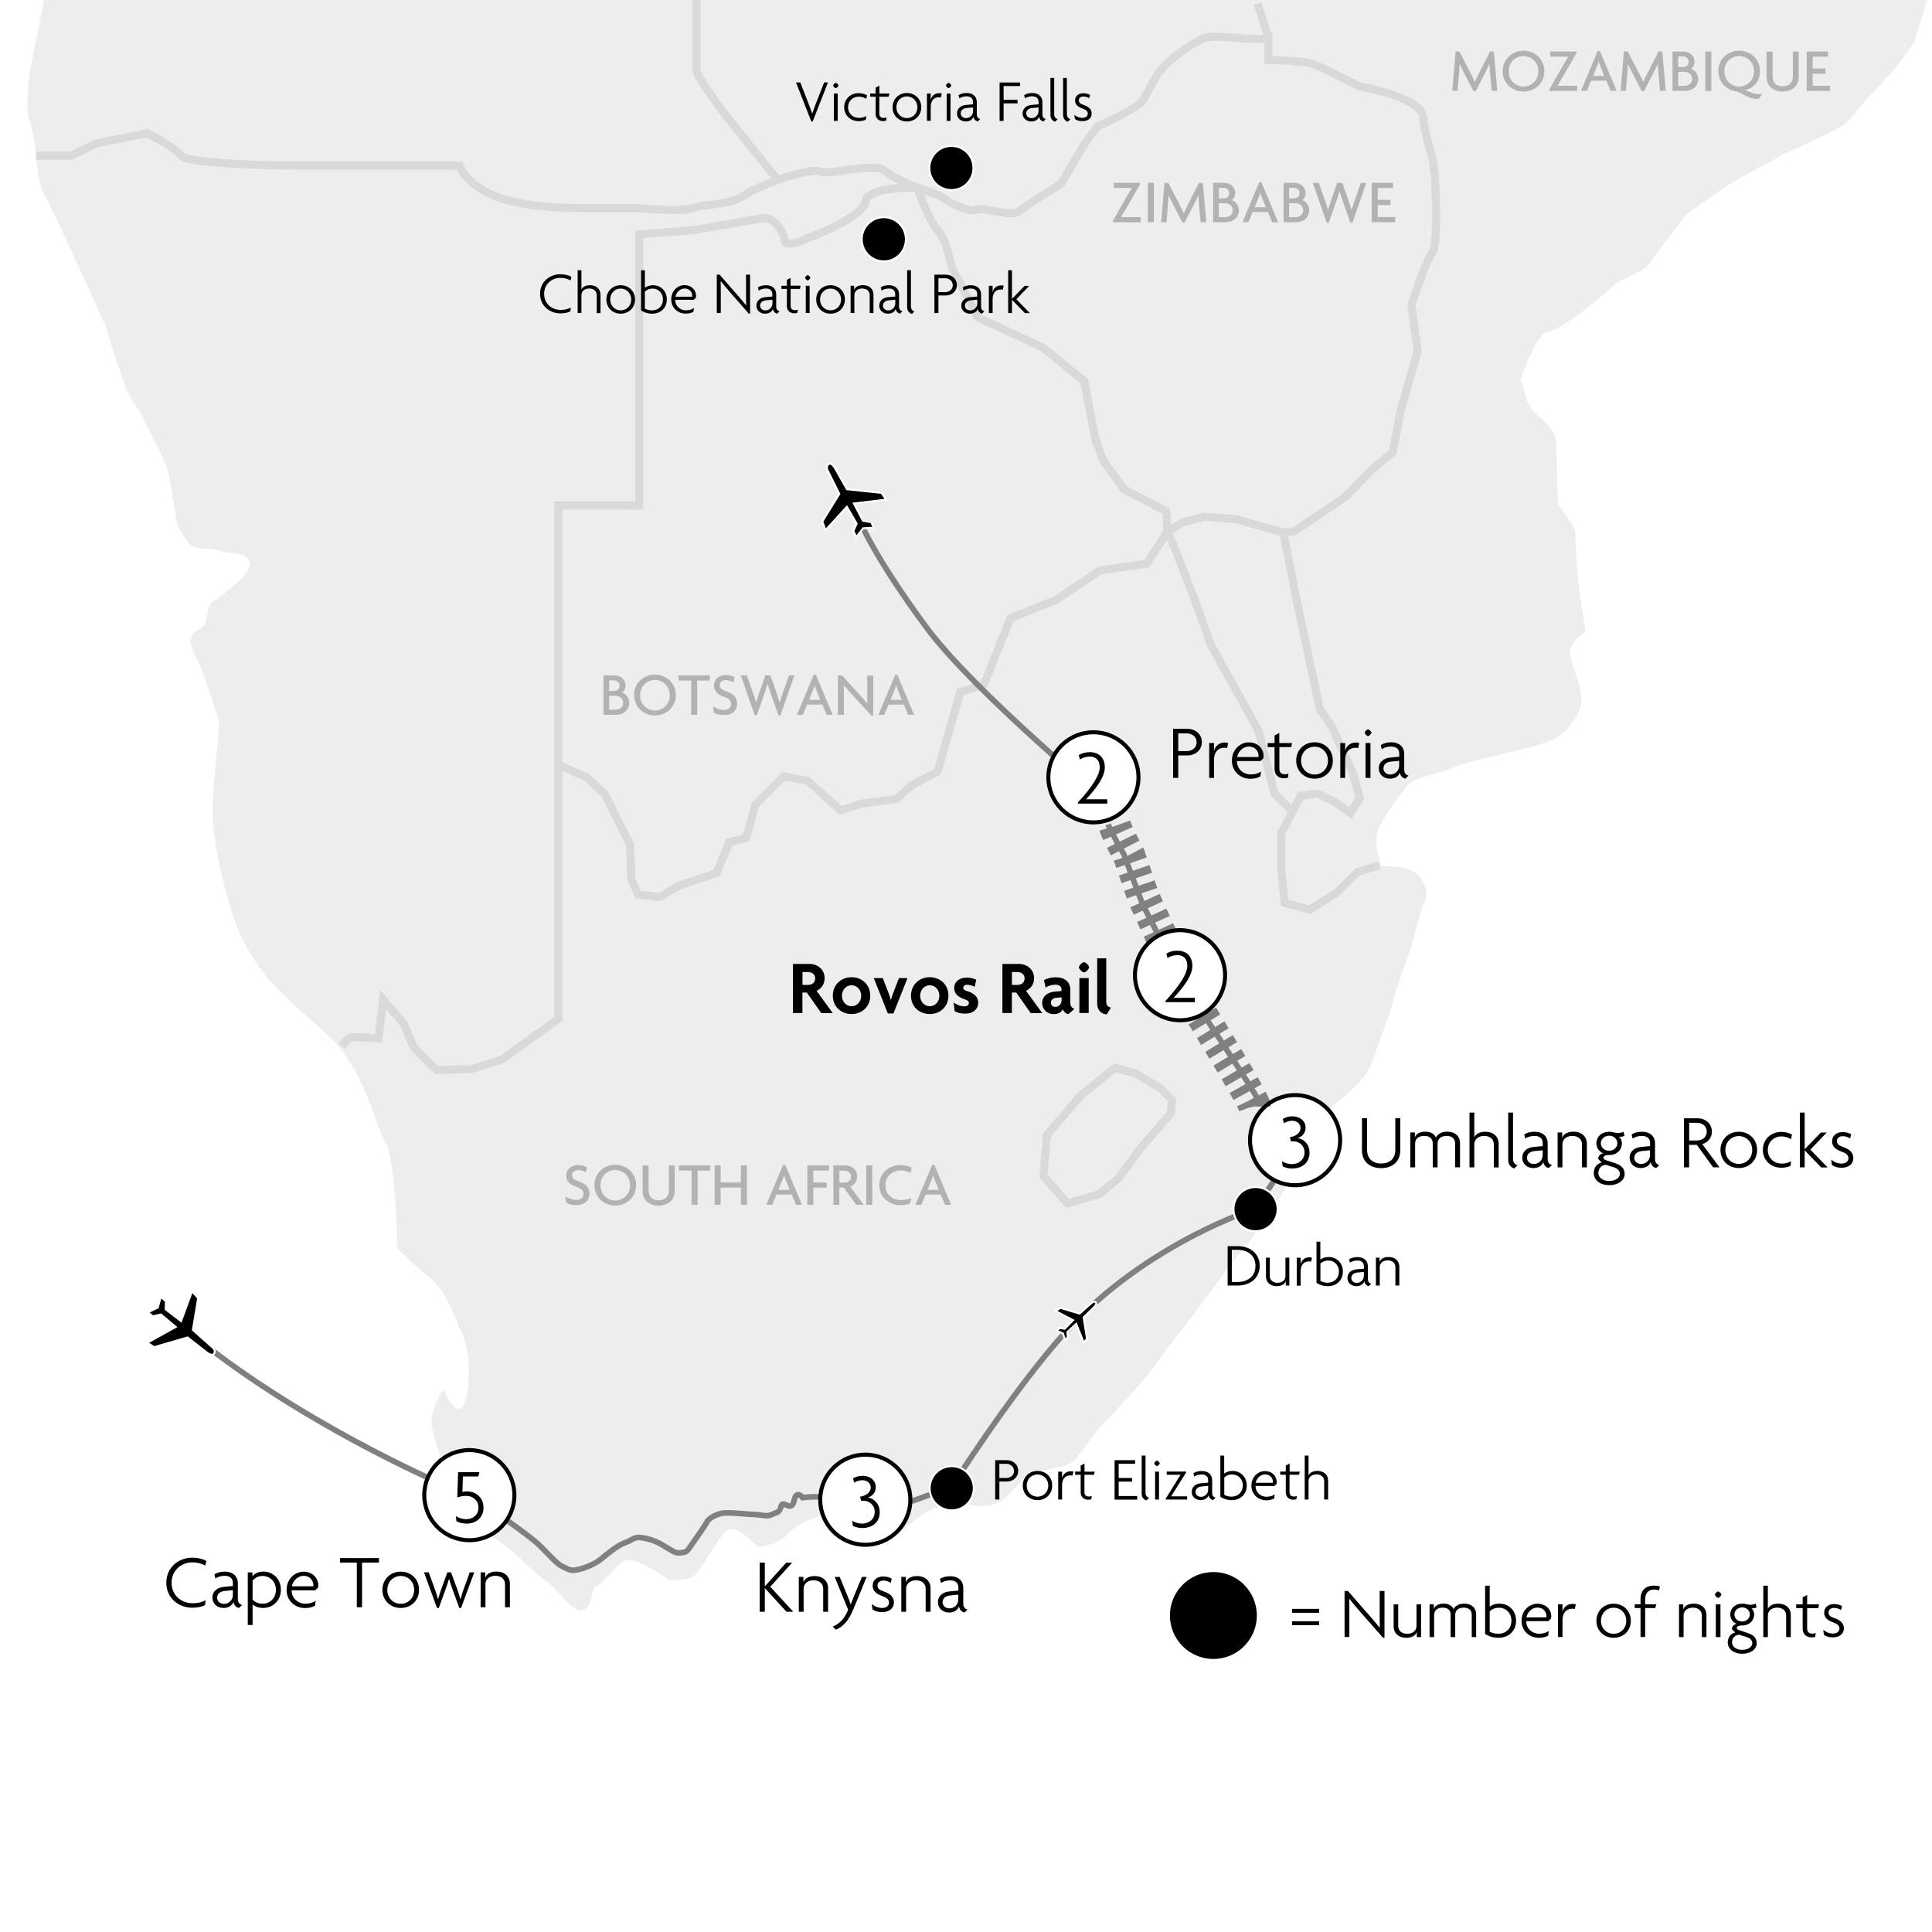 <?xml version="1.0" encoding="utf-8"?>
<!-- Generator: Adobe Illustrator 28.2.0, SVG Export Plug-In . SVG Version: 6.00 Build 0)  -->
<svg version="1.1" id="Layer_1" xmlns="http://www.w3.org/2000/svg" xmlns:xlink="http://www.w3.org/1999/xlink" x="0px" y="0px"
	 viewBox="0 0 240.94 240.94" style="enable-background:new 0 0 240.94 240.94;" xml:space="preserve">
<style type="text/css">
	.st0{fill-rule:evenodd;clip-rule:evenodd;fill:#FFFFFF;}
	.st1{clip-path:url(#SVGID_00000084503862530769657080000016625363464163464112_);fill:#EDEDED;}
	.st2{fill:none;stroke:#D9D9D9;stroke-width:1.005;}
	.st3{fill:none;stroke:#808080;stroke-width:0.7;}
	.st4{fill:#FFFFFF;}
	.st5{fill:none;stroke:#000000;stroke-width:0.503;}
	.st6{fill:none;stroke:#FFFFFF;stroke-width:0.239;}
	.st7{clip-path:url(#SVGID_00000081605531324845587950000002597106556522187393_);fill:none;stroke:#FFFFFF;stroke-width:0.239;}
	.st8{clip-path:url(#SVGID_00000081605531324845587950000002597106556522187393_);fill:none;stroke:#D9D9D9;stroke-width:1.005;}
	.st9{fill:none;stroke:#808080;stroke-width:4.021;stroke-dasharray:1.005,1.005;}
	.st10{clip-path:url(#SVGID_00000033333107089711285750000002020504491716355976_);}
	.st11{clip-path:url(#SVGID_00000127723565571032819020000016949588662144424623_);fill:none;stroke:#000000;stroke-miterlimit:10;}
	.st12{opacity:0.25;}
</style>
<rect class="st0" width="240.94" height="240.95"/>
<path class="st0" d="M0,0h240.94v240.95H0V0z M0,0"/>
<g>
	<defs>
		<rect id="SVGID_1_" width="240.94" height="240.95"/>
	</defs>
	<clipPath id="SVGID_00000042713444746238888110000000926749496656337043_">
		<use xlink:href="#SVGID_1_"  style="overflow:visible;"/>
	</clipPath>
	<path style="clip-path:url(#SVGID_00000042713444746238888110000000926749496656337043_);fill:#EDEDED;" d="M13.19,40.71
		c0,0,2.35,8.12,3.42,9.41c1.07,1.28,4.06,7.7,4.28,8.34c0.21,0.64,0.86,4.92,1.07,6.2c0.21,1.28,1.18,2.67,1.82,3.31
		c0.64,0.64,2.67,0.32,3.74,0.75c1.07,0.43,3.42,0,3.64,1.5c0.21,1.5-3.85,4.28-4.49,4.7c-0.64,0.43-0.75,1.18-0.96,2.46
		c-0.21,1.28-1.39,0.96-1.82,2.03c-0.43,1.07,0.64,2.57,1.07,3.63c0.43,1.07,2.35,6.41,2.35,7.27c0,0.85-0.43,4.92-0.64,7.48
		c-0.21,2.57-0.64,6.41,2.14,15.61c2.78,9.19,8.77,12.19,12.83,16.46c4.06,4.28,5.13,10.48,6.42,12.61
		c1.28,2.14,1.5,13.25,1.5,13.25s2.14,2.14,4.06,3.64c1.92,1.5,2.78,4.28,4.06,7.06c1.28,2.78,0.86,8.55-0.21,9.19
		c-1.07,0.64-2.14-2.35-2.14-2.35s-1.28,1.71-1.5,3.64c-0.21,1.92,1.5,5.99,2.78,7.27c1.28,1.28,1.07,4.27,1.28,5.13
		c0.21,0.86,1.28,1.07,2.57,1.71c1.28,0.64,4.06,2.99,4.06,2.99s2.35,2.35,3.63,3.21c1.28,0.86,3.21,3.85,4.49,3.63
		c1.28-0.21,1.07-2.78,1.71-2.99c0.64-0.21,2.35-2.57,3.64-3.21c1.28-0.64,5.35,2.35,5.35,2.35s1.5,0.21,2.78-0.21
		c1.28-0.43,3.42-5.34,4.7-5.99c1.28-0.64,3.64,2.14,3.64,2.14s2.57-0.21,3.64-1.5c1.07-1.28,3.53-2.35,5.02-2.57
		c1.5-0.21,6.52,2.57,7.8,2.57c1.28,0,2.14-1.07,3.85-2.35c1.71-1.28,2.78-1.28,4.06-1.5c1.28-0.21,3.74,0.64,5.24,0
		c1.5-0.64,2.78-2.25,3.42-3.1c0.64-0.86,4.38-1.39,5.67-1.82c1.28-0.43,2.57-3.21,4.06-4.7c1.5-1.5,5.99-6.41,6.84-7.7
		c0.85-1.28,5.56-7.27,7.7-10.26c2.14-2.99,7.06-8.34,8.98-12.83c1.92-4.49,3.63-7.48,4.49-8.34c0.85-0.86,3.63-2.99,4.49-4.06
		c0.86-1.07,1.28-1.71,1.71-3.21c0.43-1.5,1.93-4.92,2.35-6.84c0.43-1.92,1.92-5.56,2.35-7.06c0.43-1.5,1.07-4.28,1.5-5.13
		s0.43-1.71-0.64-3.21c-1.07-1.5-4.7-1.28-4.7-1.28c0,0-1.07-2.78-0.43-4.49c0.64-1.71,2.78-4.49,3.63-5.56
		c0.86-1.07,4.06-1.5,5.99-2.35c1.92-0.86,9.84-2.35,11.76-3.21c1.92-0.85,3.21-2.35,3.85-4.28c0.64-1.92-1.28-5.24-1.28-6.74
		c0-1.5,1.92-2.67,1.92-2.67c0,0-0.64-4.28-0.86-5.77c-0.21-1.5-0.43-5.99-0.43-6.63c0-0.64-2.14-3.42-2.14-3.42
		s-0.21-5.77-0.21-7.48c0-1.71-1.55-2.93-2.35-3.64c-1.82-1.6-1.5-3.63-2.14-4.28c0,0,1.84-6.02,3.61-6.24
		c1.77-0.22,6.82-4.51,7.83-5.52c1.01-1.01,4.04-1.77,4.8-3.03c0.76-1.26,4.55-6.06,4.55-6.06c0,0,3.54-2.53,5.05-3.54
		c1.52-1.01,5.56-3.03,6.32-3.54c0.76-0.51,8.08-3.54,8.84-4.55c0.76-1.01,1.77-2.27,3.03-3.54c1.26-1.26,5.05-5.56,5.3-6.82
		c0.25-1.26,1.52-4.8,1.52-4.8H5.52L3.75,8.77c0,0-0.76,4.8,0,6.57c0.76,1.77,0.76,6.82,1.52,8.34c0.76,1.51,3.28,6.82,3.28,6.82"/>
</g>
<path class="st2" d="M42.66,130.48c0,0,0.71-1.14,1.28-1.14c0.57,0,3.27,0.14,3.27,0.14l0.57-4.83l2.55,2.98l1.28,2.98l2.84,2.84
	l4.4-0.14l3.69-1.14l7.1-5.11V63.04h10.08V41.32V29.23l6.64-0.51c0,0,7.33-1.26,8.76-1.51c1.43-0.25,2.61,1.77,2.75,2.78
	c0.14,1.01,2.75-0.25,2.75-0.25c0,0,6.95-2.53,7.28-4.55c0.33-2.02,6.49-1.77,6.49-1.77s1.52,4.29,2.56,5.3
	c1.04,1.01,1.73,4.55,1.73,4.55l3.24,6.31l8.19,3.79l5.11,4.19l1.42,7.38l0.99,2.56l2.56,3.55l5.25,2.7l0.14,2.56l-2.56,3.98
	l-5.82,0.85l-5.54,3.69L126,77.09l-3.27,8.23l-2.98,0.99l-2.84,9.94l-3.26,1.7l-1.84,1.7l-4.4,0.57l-2.56,0.85l-4.12-3.69
	l-2.98-0.57l-3.55,3.55l-1.14,4.12l-2.13,0.57l-1.56,3.83l-4.69,1.56l-2.41,1.42l-2.7-0.28l-0.85-1.99l-0.14-4.26l-3.12-6.25
	l-2.27-2.13l-3.55-1.56 M161.07,101.09l-2.13-2.13l-1.99-7.81l-5.96-10.79L149,74.82l-2.41-6.25l-0.99-2.27l1.84-1.14l2.7-0.71
	l3.98,0.28l5.96,1.7l1.28-0.14l6.53-4.4l3.12-3.27l2.7-2.27l0.99-5.25l2.09-7.24l-0.76-5.81c0,0,1.77-5.56,2.59-6.57
	c0.82-1.01,0.44-10.36,0-11.87c-0.44-1.51-0.82-2.53-1.15-5.05c-0.33-2.53-7.97-3.79-7.97-3.79c0,0-4.33-2.27-5.76-2.78
	c-1.44-0.5-5.55-0.5-5.55-0.5V4.73c-1.17,0.51-6.4-0.5-7.92,0c-1.51,0.51-5.05,3.03-6.07,4.8c-1.02,1.77-1.51,3.03-2.22,3.54
	c-0.71,0.5-3.83,2.27-4.79,2.53c-0.96,0.25-4.83,7.32-4.83,7.32s-3.82,2.27-5.08,3.32c-1.26,1.05-4.29-0.54-5.56-0.06
	c-1.26,0.48-4.76-1.88-4.76-1.88s-5.09-1.63-6.46-2.91c-1.37-1.28-6.97,0.52-8.21,0c-0.72-0.3-3.06,0.26-5.3,1.05
	c-1.63,0.58-3.21,1.28-4.06,1.86c-2.02,1.37-5.31,1.15-6.57,1.66c-1.26,0.5-6.57,0-6.57,0h-7.07c-1.01,0-7.83,0-11.37-1.66
	c-3.54-1.66-4.04-3.65-4.04-3.65H36.85c-2.78,0-13.64-0.25-14.26-1.23c-0.62-0.98-4.2-2.81-4.2-2.81l-6.33,1.26l-3.25,1.55H4.49
	 M172,107.9l-2.7,0.85l-2.56,2.56l-3.41,2.13l-3.12-0.85l-0.43-3.98v-4.68l2.41-4.68l2.13-0.28l2.27,1.14l1.84,1.28l1.14-1.85
	l-0.85-3.12l-2.7-5.96l-1.42-1.99l-2.84-13.35l-1.7-8.66 M139.06,133.17l2.56,0.71l3.12,1.85l1.42,1.42l-0.14,1.7l-3.83,4.4
	l-2.7,3.69l-2.41,1.99l-3.97,1.14l-2.98-3.41l0.43-5.11l4.26-4.97L139.06,133.17L139.06,133.17z"/>
<g>
	<path d="M172.24,145.68c-1.42,0-2.39-0.83-2.39-2.23v-4h0.64v3.94c0,1.07,0.65,1.71,1.76,1.71s1.76-0.64,1.76-1.71v-3.94h0.62v4
		C174.63,144.85,173.66,145.68,172.24,145.68z"/>
	<path d="M181.47,145.58v-2.95c0-0.57-0.31-0.97-1.07-0.97c-0.75,0-1.12,0.4-1.12,0.97v2.95h-0.6v-2.95c0-0.57-0.3-0.97-1.07-0.97
		c-0.75,0-1.13,0.4-1.13,0.97v2.95h-0.6v-4.35h0.57v0.58h0.01c0.13-0.36,0.54-0.68,1.3-0.68c0.59,0,1.11,0.24,1.32,0.74
		c0.16-0.41,0.7-0.74,1.41-0.74c0.95,0,1.59,0.54,1.59,1.45v2.99H181.47z"/>
	<path d="M186.3,145.58v-2.87c0-0.6-0.43-1.05-1.2-1.05c-0.76,0-1.24,0.44-1.24,1.05v2.87h-0.6v-6.83h0.6v3.07h0.01
		c0.15-0.36,0.6-0.68,1.37-0.68c0.96,0,1.66,0.57,1.66,1.52v2.93H186.3z"/>
	<path d="M188.84,145.72c-0.34-0.11-0.75-0.39-0.75-1.09v-5.88h0.6v5.82c0,0.41,0.26,0.68,0.56,0.75L188.84,145.72z"/>
	<path d="M193.15,145.67c-0.3-0.07-0.64-0.33-0.68-0.77c-0.16,0.5-0.68,0.77-1.24,0.77c-0.83,0-1.39-0.57-1.39-1.28
		c0-0.84,0.67-1.29,1.41-1.35l1.14-0.11v-0.41c0-0.54-0.37-0.86-1.03-0.86c-0.43,0-0.87,0.13-1.15,0.33l-0.12-0.51
		c0.34-0.23,0.79-0.34,1.31-0.34c0.93,0,1.61,0.52,1.61,1.45v1.99c0,0.43,0.26,0.66,0.54,0.71L193.15,145.67z M192.4,143.45
		l-1.03,0.1c-0.6,0.06-0.94,0.38-0.94,0.85c0,0.43,0.36,0.76,0.85,0.76c0.56,0,1.11-0.42,1.11-1.12V143.45z"/>
	<path d="M197.29,145.58v-2.87c0-0.6-0.43-1.05-1.2-1.05c-0.76,0-1.24,0.44-1.24,1.05v2.87h-0.6v-4.35h0.57v0.65h0.01
		c0.14-0.4,0.58-0.75,1.41-0.75c0.95,0,1.66,0.57,1.66,1.52v2.93H197.29z"/>
	<path d="M200.69,147.8c-1.15,0-1.93-0.64-1.93-1.5c0-0.79,0.51-1.24,0.99-1.32l-0.44-0.44c0-0.34,0.2-0.63,0.64-0.71
		c-0.45-0.16-0.86-0.6-0.86-1.25c0-0.83,0.66-1.44,1.59-1.44c0.23,0,0.41,0.03,0.56,0.08c0.16,0.05,0.35,0.08,0.57,0.08
		c0.24,0,0.5-0.07,0.66-0.16l0.12,0.5c-0.13,0.09-0.46,0.16-0.68,0.13c0.18,0.15,0.36,0.45,0.36,0.82c0,0.78-0.6,1.45-1.58,1.45
		c-0.48,0-0.73,0.12-0.73,0.34c0,0.12,0.12,0.23,0.32,0.3l1.17,0.39c0.74,0.25,1.16,0.64,1.16,1.36
		C202.6,147.19,201.82,147.8,200.69,147.8z M201.25,145.57l-0.96-0.3c-0.55,0-0.96,0.45-0.96,1.02c0,0.51,0.49,0.99,1.35,0.99
		c0.85,0,1.34-0.45,1.34-0.87C202.02,146,201.73,145.72,201.25,145.57z M200.68,141.63c-0.59,0-1.04,0.42-1.04,0.94
		c0,0.53,0.44,0.94,1.04,0.94c0.56,0,1.02-0.41,1.02-0.94C201.7,142.06,201.26,141.63,200.68,141.63z"/>
	<path d="M206.54,145.67c-0.3-0.07-0.64-0.33-0.68-0.77c-0.16,0.5-0.68,0.77-1.24,0.77c-0.83,0-1.39-0.57-1.39-1.28
		c0-0.84,0.67-1.29,1.41-1.35l1.14-0.11v-0.41c0-0.54-0.37-0.86-1.03-0.86c-0.43,0-0.87,0.13-1.15,0.33l-0.12-0.51
		c0.34-0.23,0.79-0.34,1.31-0.34c0.93,0,1.61,0.52,1.61,1.45v1.99c0,0.43,0.26,0.66,0.54,0.71L206.54,145.67z M205.78,143.45
		l-1.03,0.1c-0.6,0.06-0.94,0.38-0.94,0.85c0,0.43,0.36,0.76,0.85,0.76c0.56,0,1.11-0.42,1.11-1.12V143.45z"/>
	<path d="M213.65,145.58l-2.04-2.8h-0.96v2.8h-0.64v-6.12h1.69c0.93,0,1.79,0.61,1.79,1.66c0,0.8-0.51,1.37-1.2,1.56l2.15,2.9
		H213.65z M211.6,140.02h-0.94v2.21h0.96c0.66,0,1.23-0.4,1.23-1.1C212.85,140.43,212.27,140.02,211.6,140.02z"/>
	<path d="M216.85,145.67c-1.3,0-2.29-0.94-2.29-2.26s1-2.27,2.29-2.27c1.29,0,2.28,0.95,2.28,2.27S218.14,145.67,216.85,145.67z
		 M216.85,141.68c-0.93,0-1.68,0.72-1.68,1.74c0,1.02,0.75,1.73,1.68,1.73c0.93,0,1.67-0.71,1.67-1.73
		C218.52,142.4,217.78,141.68,216.85,141.68z"/>
	<path d="M223.36,142.08c-0.34-0.23-0.76-0.36-1.19-0.36c-0.96,0-1.71,0.7-1.71,1.7c0,0.99,0.76,1.69,1.73,1.69
		c0.45,0,0.81-0.08,1.18-0.29l-0.08,0.58c-0.3,0.15-0.71,0.23-1.15,0.23c-1.24,0-2.29-0.87-2.29-2.23s1.05-2.24,2.29-2.24
		c0.55,0,1.01,0.14,1.34,0.34L223.36,142.08z"/>
	<path d="M227.11,145.58l-2.04-2.11h-0.01v2.11h-0.6v-6.83h0.6v4.56h0.01l2.01-2.07h0.73l-2.04,2.13l2.15,2.22H227.11z"/>
	<path d="M229.66,145.63c-0.52,0-0.91-0.13-1.2-0.35l-0.09-0.66c0.33,0.28,0.78,0.49,1.3,0.49c0.48,0,0.85-0.25,0.85-0.67
		c0-0.39-0.31-0.62-0.8-0.8c-0.79-0.28-1.24-0.64-1.24-1.32c0-0.69,0.56-1.14,1.32-1.14c0.46,0,0.88,0.15,1.06,0.28l-0.13,0.52
		c-0.19-0.14-0.51-0.29-0.93-0.29c-0.42,0-0.72,0.25-0.72,0.61c0,0.38,0.26,0.56,0.74,0.73c0.82,0.29,1.31,0.67,1.31,1.39
		C231.13,145.14,230.56,145.63,229.66,145.63z"/>
</g>
<g>
	<path d="M125.56,184.76h-0.93v2.25h-0.52v-4.91h1.43c0.75,0,1.44,0.49,1.44,1.33S126.29,184.76,125.56,184.76z M125.46,182.55
		h-0.83v1.77h0.85c0.53,0,0.98-0.32,0.98-0.88C126.45,182.88,125.99,182.55,125.46,182.55z"/>
	<path d="M129.39,187.08c-1.04,0-1.84-0.75-1.84-1.82c0-1.06,0.8-1.82,1.84-1.82c1.04,0,1.83,0.76,1.83,1.82
		C131.22,186.33,130.43,187.08,129.39,187.08z M129.39,183.88c-0.75,0-1.35,0.58-1.35,1.39s0.6,1.38,1.35,1.38
		c0.75,0,1.34-0.57,1.34-1.38S130.13,183.88,129.39,183.88z"/>
	<path d="M133.75,184.02c-0.06-0.01-0.17-0.03-0.27-0.03c-0.54,0-1.03,0.35-1.03,1.24v1.78h-0.48v-3.48h0.48v0.79h0.01
		c0.11-0.49,0.51-0.84,1.08-0.84c0.09,0,0.25,0.02,0.33,0.05L133.75,184.02z"/>
	<path d="M136.42,183.92h-1.18v2.15c0,0.41,0.22,0.56,0.56,0.56c0.14,0,0.26-0.02,0.35-0.07l-0.05,0.4
		c-0.09,0.05-0.24,0.07-0.38,0.07c-0.53,0-0.95-0.32-0.95-0.92v-2.19h-0.69v-0.4h0.69v-0.75l0.48-0.25v1.01h1.28L136.42,183.92z"/>
	<path d="M139,187.01v-4.91h2.56v0.45h-2.05v1.77h1.68v0.45h-1.68v1.8h2.31v0.45H139z"/>
	<path d="M142.98,187.12c-0.27-0.08-0.6-0.32-0.6-0.88v-4.71h0.48v4.66c0,0.33,0.21,0.55,0.45,0.6L142.98,187.12z"/>
	<path d="M144.29,182.83c-0.11,0-0.34-0.23-0.34-0.34c0-0.12,0.23-0.34,0.34-0.34c0.12,0,0.34,0.22,0.34,0.34
		C144.63,182.6,144.41,182.83,144.29,182.83z M144.05,187.01v-3.48h0.49v3.48H144.05z"/>
	<path d="M145.37,187.01v-0.11l1.23-1.97c0.19-0.32,0.42-0.71,0.62-1l-0.01-0.01h-1.71v-0.4h2.42v0.11l-1.24,1.98
		c-0.2,0.32-0.42,0.67-0.62,0.99l0.01,0.01h1.98v0.4H145.37z"/>
	<path d="M151.28,187.08c-0.24-0.05-0.51-0.26-0.55-0.62c-0.13,0.4-0.55,0.62-0.99,0.62c-0.67,0-1.12-0.45-1.12-1.02
		c0-0.68,0.54-1.03,1.13-1.08l0.92-0.08v-0.33c0-0.43-0.3-0.69-0.82-0.69c-0.35,0-0.7,0.11-0.92,0.26l-0.1-0.41
		c0.27-0.18,0.63-0.28,1.05-0.28c0.75,0,1.29,0.42,1.29,1.16v1.59c0,0.35,0.21,0.53,0.43,0.57L151.28,187.08z M150.67,185.3
		l-0.82,0.08c-0.48,0.05-0.75,0.31-0.75,0.68c0,0.35,0.28,0.61,0.68,0.61c0.45,0,0.89-0.34,0.89-0.9V185.3z"/>
	<path d="M153.61,187.08c-0.59,0-1.13-0.21-1.42-0.41v-5.14h0.48v2.25c0.17-0.18,0.59-0.34,1.03-0.34c1.02,0,1.78,0.76,1.78,1.81
		C155.49,186.31,154.74,187.08,153.61,187.08z M153.67,183.88c-0.49,0-0.84,0.22-0.99,0.38v2.16c0.18,0.11,0.54,0.23,0.88,0.23
		c0.86,0,1.43-0.58,1.43-1.4C155,184.47,154.43,183.88,153.67,183.88z"/>
	<path d="M159.22,185.03l-0.29,0.29h-2.35c-0.02,0.65,0.5,1.34,1.38,1.34c0.43,0,0.76-0.12,1.01-0.29l-0.06,0.49
		c-0.24,0.15-0.55,0.24-1.01,0.24c-1,0-1.84-0.75-1.84-1.82c0-1.12,0.85-1.82,1.68-1.82c0.95,0,1.48,0.67,1.48,1.35
		C159.23,184.88,159.23,184.96,159.22,185.03z M157.77,183.87c-0.58,0-1.08,0.5-1.17,1.05h2.13c0.01-0.03,0.01-0.08,0.01-0.12
		C158.74,184.35,158.4,183.87,157.77,183.87z"/>
	<path d="M162,183.92h-1.18v2.15c0,0.41,0.22,0.56,0.56,0.56c0.14,0,0.26-0.02,0.35-0.07l-0.05,0.4c-0.09,0.05-0.24,0.07-0.38,0.07
		c-0.53,0-0.95-0.32-0.95-0.92v-2.19h-0.69v-0.4h0.69v-0.75l0.48-0.25v1.01h1.28L162,183.92z"/>
	<path d="M165.14,187.01v-2.3c0-0.48-0.35-0.84-0.96-0.84c-0.61,0-0.99,0.35-0.99,0.84v2.3h-0.48v-5.48h0.48v2.46h0.01
		c0.12-0.29,0.48-0.55,1.1-0.55c0.77,0,1.33,0.45,1.33,1.21v2.35H165.14z"/>
</g>
<g>
	<path d="M98.08,201l-2.69-2.94h-0.01V201h-0.64v-6.12h0.64v2.95h0.01l2.66-2.95h0.74l-2.73,3l2.86,3.12H98.08z"/>
	<path d="M102.66,201v-2.87c0-0.6-0.43-1.05-1.2-1.05c-0.76,0-1.24,0.44-1.24,1.05V201h-0.6v-4.35h0.57v0.65h0.01
		c0.14-0.4,0.59-0.75,1.41-0.75c0.95,0,1.66,0.57,1.66,1.52V201H102.66z"/>
	<path d="M106.45,200.63c-0.62,1.53-1.31,2.23-2.21,2.61l-0.39-0.39c0.86-0.36,1.42-0.93,1.93-2.09l-1.69-4.1h0.63l0.93,2.26
		c0.13,0.34,0.31,0.76,0.43,1.14h0.02c0.14-0.37,0.34-0.83,0.46-1.14l0.93-2.26h0.59L106.45,200.63z"/>
	<path d="M110.01,201.05c-0.52,0-0.91-0.13-1.2-0.35l-0.09-0.66c0.33,0.28,0.78,0.49,1.3,0.49c0.48,0,0.85-0.25,0.85-0.67
		c0-0.39-0.31-0.62-0.8-0.8c-0.79-0.28-1.24-0.64-1.24-1.32c0-0.69,0.56-1.14,1.32-1.14c0.46,0,0.88,0.15,1.06,0.28l-0.13,0.52
		c-0.19-0.14-0.51-0.29-0.93-0.29s-0.72,0.25-0.72,0.61c0,0.38,0.26,0.56,0.74,0.73c0.82,0.29,1.31,0.67,1.31,1.39
		C111.48,200.56,110.91,201.05,110.01,201.05z"/>
	<path d="M115.44,201v-2.87c0-0.6-0.43-1.05-1.2-1.05c-0.76,0-1.24,0.44-1.24,1.05V201h-0.6v-4.35h0.57v0.65h0.01
		c0.14-0.4,0.59-0.75,1.41-0.75c0.95,0,1.66,0.57,1.66,1.52V201H115.44z"/>
	<path d="M120.28,201.1c-0.3-0.07-0.64-0.33-0.68-0.77c-0.16,0.5-0.68,0.77-1.24,0.77c-0.83,0-1.39-0.57-1.39-1.28
		c0-0.84,0.67-1.29,1.41-1.35l1.14-0.11v-0.41c0-0.54-0.37-0.86-1.03-0.86c-0.43,0-0.87,0.13-1.15,0.33l-0.12-0.51
		c0.34-0.23,0.79-0.34,1.3-0.34c0.93,0,1.61,0.52,1.61,1.45v1.99c0,0.43,0.26,0.66,0.54,0.71L120.28,201.1z M119.52,198.87
		l-1.03,0.1c-0.6,0.06-0.94,0.38-0.94,0.85c0,0.43,0.35,0.76,0.85,0.76c0.56,0,1.11-0.42,1.11-1.12V198.87z"/>
</g>
<g>
	<path d="M25.6,195.24c-0.33-0.2-0.95-0.4-1.59-0.4c-1.36,0-2.61,0.96-2.61,2.55c0,1.58,1.23,2.55,2.61,2.55
		c0.7,0,1.23-0.14,1.63-0.38l-0.07,0.6c-0.36,0.21-0.87,0.34-1.62,0.34c-1.63,0-3.21-1.18-3.21-3.12c0-1.95,1.58-3.12,3.21-3.12
		c0.77,0,1.39,0.18,1.79,0.4L25.6,195.24z"/>
	<path d="M29.8,200.53c-0.3-0.07-0.64-0.33-0.68-0.77c-0.16,0.5-0.68,0.77-1.24,0.77c-0.83,0-1.39-0.57-1.39-1.28
		c0-0.84,0.67-1.29,1.41-1.35l1.14-0.11v-0.41c0-0.54-0.37-0.86-1.03-0.86c-0.43,0-0.87,0.13-1.15,0.33l-0.12-0.51
		c0.34-0.23,0.79-0.34,1.31-0.34c0.93,0,1.61,0.52,1.61,1.45v1.99c0,0.43,0.26,0.66,0.54,0.71L29.8,200.53z M29.05,198.31l-1.03,0.1
		c-0.6,0.06-0.94,0.38-0.94,0.85c0,0.43,0.36,0.76,0.85,0.76c0.56,0,1.11-0.42,1.11-1.12V198.31z"/>
	<path d="M32.79,200.53c-0.56,0-1.07-0.22-1.29-0.45v2.57h-0.6v-6.56h0.58v0.48h0.01c0.21-0.29,0.68-0.58,1.37-0.58
		c1.09,0,2.17,0.84,2.17,2.26C35.03,199.58,34.07,200.53,32.79,200.53z M32.74,196.54c-0.58,0-1.02,0.3-1.24,0.58v2.37
		c0.21,0.23,0.64,0.51,1.24,0.51c0.94,0,1.67-0.71,1.67-1.73C34.41,197.26,33.68,196.54,32.74,196.54z"/>
	<path d="M39.67,197.97l-0.36,0.36h-2.94C36.34,199.13,37,200,38.1,200c0.54,0,0.95-0.15,1.27-0.37l-0.08,0.61
		c-0.3,0.18-0.69,0.3-1.26,0.3c-1.25,0-2.29-0.93-2.29-2.26c0-1.4,1.07-2.27,2.1-2.27c1.19,0,1.85,0.83,1.85,1.68
		C39.69,197.78,39.69,197.88,39.67,197.97z M37.87,196.52c-0.72,0-1.35,0.62-1.46,1.31h2.66c0.01-0.04,0.01-0.1,0.01-0.14
		C39.08,197.13,38.66,196.52,37.87,196.52z"/>
	<path d="M45.15,194.87v5.57H44.5v-5.57h-2.1v-0.56h4.86v0.56H45.15z"/>
	<path d="M49.98,200.53c-1.3,0-2.29-0.94-2.29-2.26s1-2.27,2.29-2.27c1.3,0,2.28,0.95,2.28,2.27S51.27,200.53,49.98,200.53z
		 M49.98,196.54c-0.93,0-1.68,0.72-1.68,1.74c0,1.02,0.75,1.73,1.68,1.73s1.67-0.71,1.67-1.73
		C51.65,197.26,50.91,196.54,49.98,196.54z"/>
	<path d="M57.5,200.53h-0.22l-0.87-2.38c-0.13-0.37-0.28-0.81-0.4-1.23h-0.02c-0.12,0.42-0.27,0.86-0.4,1.22l-0.87,2.39h-0.22
		l-1.62-4.44h0.59l0.8,2.21c0.12,0.35,0.27,0.79,0.35,1.12h0.02c0.1-0.34,0.23-0.78,0.35-1.12l0.8-2.21h0.46l0.81,2.21
		c0.13,0.36,0.25,0.75,0.35,1.12h0.02c0.12-0.37,0.23-0.79,0.35-1.12l0.8-2.21h0.56L57.5,200.53z"/>
	<path d="M62.98,200.44v-2.87c0-0.6-0.43-1.05-1.2-1.05c-0.76,0-1.24,0.44-1.24,1.05v2.87h-0.6v-4.35h0.57v0.65h0.01
		c0.14-0.4,0.59-0.75,1.41-0.75c0.95,0,1.66,0.57,1.66,1.52v2.93H62.98z"/>
</g>
<g>
	<path d="M148.1,94.21h-1.16v2.8h-0.64v-6.12h1.79c0.93,0,1.79,0.61,1.79,1.66C149.88,93.6,149.02,94.21,148.1,94.21z M147.98,91.46
		h-1.04v2.21H148c0.66,0,1.23-0.4,1.23-1.1C149.23,91.87,148.65,91.46,147.98,91.46z"/>
	<path d="M153.03,93.29c-0.08-0.02-0.21-0.04-0.34-0.04c-0.67,0-1.29,0.43-1.29,1.54v2.22h-0.6v-4.35h0.6v0.99h0.01
		c0.13-0.61,0.63-1.05,1.34-1.05c0.12,0,0.31,0.02,0.41,0.06L153.03,93.29z"/>
	<path d="M157.56,94.55l-0.36,0.36h-2.94c-0.03,0.81,0.62,1.67,1.73,1.67c0.54,0,0.95-0.15,1.27-0.36l-0.08,0.6
		c-0.3,0.18-0.69,0.3-1.26,0.3c-1.25,0-2.29-0.93-2.29-2.27c0-1.4,1.07-2.27,2.1-2.27c1.19,0,1.85,0.83,1.85,1.68
		C157.58,94.36,157.58,94.46,157.56,94.55z M155.75,93.1c-0.72,0-1.35,0.62-1.46,1.31h2.66c0.01-0.04,0.01-0.1,0.01-0.14
		C156.96,93.7,156.54,93.1,155.75,93.1z"/>
	<path d="M161.03,93.17h-1.48v2.69c0,0.51,0.28,0.7,0.7,0.7c0.17,0,0.33-0.03,0.44-0.09l-0.07,0.5c-0.12,0.07-0.3,0.09-0.48,0.09
		c-0.66,0-1.19-0.39-1.19-1.15v-2.74h-0.86v-0.5h0.86v-0.94l0.59-0.32v1.26h1.59L161.03,93.17z"/>
	<path d="M163.94,97.11c-1.3,0-2.29-0.94-2.29-2.27c0-1.32,1-2.27,2.29-2.27c1.29,0,2.28,0.95,2.28,2.27
		C166.23,96.17,165.24,97.11,163.94,97.11z M163.94,93.12c-0.93,0-1.68,0.72-1.68,1.74c0,1.02,0.75,1.73,1.68,1.73
		c0.93,0,1.67-0.71,1.67-1.73C165.61,93.84,164.88,93.12,163.94,93.12z"/>
	<path d="M169.38,93.29c-0.08-0.02-0.21-0.04-0.34-0.04c-0.67,0-1.29,0.43-1.29,1.54v2.22h-0.6v-4.35h0.6v0.99h0.01
		c0.13-0.61,0.63-1.05,1.34-1.05c0.12,0,0.31,0.02,0.41,0.06L169.38,93.29z"/>
	<path d="M170.61,91.8c-0.13,0-0.42-0.29-0.42-0.42c0-0.14,0.29-0.42,0.42-0.42c0.14,0,0.42,0.28,0.42,0.42
		C171.03,91.51,170.75,91.8,170.61,91.8z M170.3,97.01v-4.35h0.61v4.35H170.3z"/>
	<path d="M175.26,97.11c-0.3-0.07-0.64-0.33-0.68-0.77c-0.16,0.5-0.68,0.77-1.24,0.77c-0.83,0-1.39-0.57-1.39-1.28
		c0-0.84,0.67-1.29,1.41-1.35l1.14-0.11v-0.41c0-0.54-0.37-0.86-1.03-0.86c-0.43,0-0.87,0.13-1.15,0.33l-0.12-0.51
		c0.34-0.23,0.79-0.35,1.31-0.35c0.93,0,1.61,0.52,1.61,1.45v1.99c0,0.43,0.26,0.66,0.54,0.71L175.26,97.11z M174.5,94.88l-1.03,0.1
		c-0.6,0.06-0.94,0.38-0.94,0.85c0,0.43,0.36,0.76,0.85,0.76c0.56,0,1.11-0.42,1.11-1.12V94.88z"/>
</g>
<path class="st3" d="M118.69,185.42c0,0,8.8-13.87,15.47-20.66c9.93-10.1,22.42-14.03,22.42-14.03l3.48-5.28 M62.65,189.2
	c0,0,3.2,2.22,4.37,3.28c1.17,1.06,2.35,2.54,3.09,2.86c0.75,0.32,0.96,0.63,1.92,0.42c0.96-0.21,2.24-0.74,2.99-1.38
	c0.75-0.63,2.03-1.69,2.99-2.01c0.96-0.32,0.96-0.85,2.45-0.53c1.49,0.32,2.13,0.85,2.88,1.27c0.75,0.42,0.96,0.64,1.6,0.53
	c0.64-0.11,0.64,0,1.28-0.95c0.64-0.95,1.81-2.54,1.92-2.86c0.11-0.32,1.17-1.16,2.45-1.16c1.28,0,2.99,0.21,3.63,0.21
	c0.64,0,1.39,0.32,2.03,0c0.64-0.32,0.96-0.21,1.17-1.06c0.21-0.85,1.28,0.85,1.6-0.64c0.32-1.48,1.07-0.42,1.07-0.42
	c0,0,2.88-0.32,3.41,0.21c0.53,0.53,5.65-0.42,1.71-0.85c-0.44-0.05-0.11,0.74,0.43,0.85c0.53,0.11-1.49-0.42-1.49-0.42
	s4.9,1.48,5.54,1.48c0.64,0,1.39,0,2.13-0.21c0.75-0.21,2.88-0.95,2.88-0.95s1.07-0.42,1.49-0.53s1.28-0.42,1.28-0.42"/>
<path class="st4" d="M107.91,192.65c3.1,0,5.62-2.52,5.62-5.62c0-3.1-2.51-5.62-5.62-5.62c-3.1,0-5.62,2.51-5.62,5.62
	C102.29,190.13,104.8,192.65,107.91,192.65"/>
<path class="st5" d="M107.91,192.65c3.1,0,5.62-2.52,5.62-5.62c0-3.1-2.51-5.62-5.62-5.62c-3.1,0-5.62,2.51-5.62,5.62
	C102.29,190.13,104.8,192.65,107.91,192.65L107.91,192.65z"/>
<g>
	<path d="M107.52,190.56c-0.41,0-0.85-0.11-1.16-0.27l-0.08-0.63c0.34,0.21,0.8,0.35,1.21,0.35c0.86,0,1.6-0.53,1.6-1.49
		c0-0.74-0.61-1.36-1.39-1.36c-0.09,0-0.2,0.01-0.3,0.02l-0.14-0.52c0.79-0.14,1.33-0.58,1.33-1.14c0-0.5-0.39-0.92-1.04-0.92
		c-0.38,0-0.7,0.1-1.03,0.31l-0.14-0.54c0.34-0.2,0.73-0.32,1.19-0.32c0.98,0,1.65,0.6,1.65,1.42c0,0.67-0.47,1.15-1.01,1.29
		c0.77,0.09,1.5,0.76,1.5,1.82C109.73,189.73,108.91,190.56,107.52,190.56z"/>
</g>
<path d="M121.44,185.6c0-1.52-1.23-2.75-2.75-2.75c-1.52,0-2.75,1.23-2.75,2.75c0,1.52,1.23,2.75,2.75,2.75
	C120.2,188.36,121.44,187.12,121.44,185.6"/>
<path class="st6" d="M121.44,185.6c0-1.52-1.23-2.75-2.75-2.75c-1.52,0-2.75,1.23-2.75,2.75c0,1.52,1.23,2.75,2.75,2.75
	C120.2,188.36,121.44,187.12,121.44,185.6L121.44,185.6z"/>
<path class="st3" d="M54.97,185c0,0-18.08-7.75-31.88-19.27 M138.32,100.24c0,0-16.77-13.87-22.8-22.02
	c-6.02-8.14-7.93-12.47-7.93-12.47"/>
<path d="M24.05,165.86l0.66-3.97l-0.77-0.84l-1.36,3.71l-1.92-1.47l0.02-1.01l-0.63-0.55l-0.37,1.34l-1.22,0.58l0.59,0.5l1.02-0.22
	l1.85,1.55l-3.54,1.97l0.84,0.55l4.17-1.21l2.33,1.82c0,0,0.72,0.63,0.99,0.18c0.27-0.45-0.29-0.83-0.29-0.83"/>
<path class="st6" d="M24.05,165.86l0.66-3.97l-0.77-0.84l-1.36,3.71l-1.92-1.47l0.02-1.01l-0.63-0.55l-0.37,1.34l-1.22,0.58
	l0.59,0.5l1.02-0.22l1.85,1.55l-3.54,1.97l0.84,0.55l4.17-1.21l2.33,1.82c0,0,0.72,0.63,0.99,0.18c0.27-0.45-0.29-0.83-0.29-0.83
	L24.05,165.86L24.05,165.86z"/>
<path class="st4" d="M58.53,192.08c3.1,0,5.62-2.52,5.62-5.62c0-3.1-2.51-5.62-5.62-5.62c-3.1,0-5.62,2.51-5.62,5.62
	C52.91,189.56,55.42,192.08,58.53,192.08"/>
<path class="st5" d="M58.53,192.08c3.1,0,5.62-2.52,5.62-5.62c0-3.1-2.51-5.62-5.62-5.62c-3.1,0-5.62,2.51-5.62,5.62
	C52.91,189.56,55.42,192.08,58.53,192.08L58.53,192.08z"/>
<g>
	<path d="M58.18,190.01c-0.5,0-0.98-0.14-1.25-0.3l-0.08-0.64c0.39,0.26,0.83,0.39,1.3,0.39c0.84,0,1.52-0.56,1.52-1.44
		c0-0.87-0.67-1.47-1.51-1.47c-0.45,0-0.83,0.08-1.13,0.2l0.1-3.16h2.66l-0.14,0.54h-1.92l-0.06,1.94c0.11-0.03,0.31-0.08,0.54-0.08
		c1.16,0,2.09,0.79,2.09,2.02C60.31,189.1,59.53,190.01,58.18,190.01z"/>
</g>
<path d="M104.67,61.6l-2.12,3.44l0.4,1.08l2.66-2.92l1.22,2.1l-0.41,0.93l0.37,0.75l0.85-1.1l1.35-0.08l-0.35-0.68l-1.03-0.18
	l-1.12-2.15l4.02-0.48l-0.57-0.84l-4.32-0.46l-1.46-2.57c0,0-0.43-0.86-0.84-0.54c-0.42,0.31-0.05,0.88-0.05,0.88"/>
<g>
	<defs>
		<rect id="SVGID_00000150064178646775957650000007032971138054324864_" width="240.94" height="240.95"/>
	</defs>
	<clipPath id="SVGID_00000138537764116823863940000003912962867597525689_">
		<use xlink:href="#SVGID_00000150064178646775957650000007032971138054324864_"  style="overflow:visible;"/>
	</clipPath>
	
		<path style="clip-path:url(#SVGID_00000138537764116823863940000003912962867597525689_);fill:none;stroke:#FFFFFF;stroke-width:0.239;" d="
		M104.67,61.6l-2.12,3.44l0.4,1.08l2.66-2.92l1.22,2.1l-0.41,0.93l0.37,0.75l0.85-1.1l1.35-0.08l-0.35-0.68l-1.03-0.18l-1.12-2.15
		l4.02-0.48l-0.57-0.84l-4.32-0.46l-1.46-2.57c0,0-0.43-0.86-0.84-0.54c-0.42,0.31-0.05,0.88-0.05,0.88L104.67,61.6L104.67,61.6z"/>
	
		<path style="clip-path:url(#SVGID_00000138537764116823863940000003912962867597525689_);fill:none;stroke:#D9D9D9;stroke-width:1.005;" d="
		M96.99,22.43c0,0-6.59-8.11-7.1-8.86c-0.51-0.76-3.03-4.04-3.03-4.8v-8.84 M158.19,4.73l-1.35-4.29L158.19,4.73L158.19,4.73z"/>
</g>
<g>
	<g>
		<path d="M101.35,15.15h-0.17l-1.91-4.87h0.53l1.01,2.58c0.15,0.39,0.33,0.88,0.47,1.3h0.02c0.14-0.42,0.32-0.89,0.47-1.3
			l1.01-2.58h0.48L101.35,15.15z"/>
		<path d="M104.23,10.99c-0.11,0-0.33-0.23-0.33-0.33c0-0.11,0.23-0.33,0.33-0.33c0.11,0,0.33,0.22,0.33,0.33
			C104.56,10.77,104.34,10.99,104.23,10.99z M103.99,15.07v-3.4h0.48v3.4H103.99z"/>
		<path d="M108.03,12.33c-0.26-0.18-0.59-0.28-0.93-0.28c-0.75,0-1.34,0.55-1.34,1.33c0,0.77,0.59,1.32,1.35,1.32
			c0.35,0,0.63-0.06,0.92-0.23l-0.06,0.46c-0.23,0.12-0.56,0.18-0.9,0.18c-0.97,0-1.79-0.68-1.79-1.74s0.82-1.75,1.79-1.75
			c0.43,0,0.79,0.11,1.05,0.26L108.03,12.33z"/>
		<path d="M110.82,12.06h-1.16v2.1c0,0.4,0.22,0.55,0.55,0.55c0.14,0,0.26-0.02,0.35-0.07l-0.05,0.39
			c-0.09,0.05-0.23,0.07-0.38,0.07c-0.52,0-0.93-0.31-0.93-0.9v-2.14h-0.68v-0.39h0.68v-0.74l0.47-0.25v0.98h1.25L110.82,12.06z"/>
		<path d="M113.1,15.15c-1.01,0-1.79-0.74-1.79-1.77c0-1.04,0.78-1.78,1.79-1.78c1.01,0,1.79,0.74,1.79,1.78
			C114.88,14.41,114.11,15.15,113.1,15.15z M113.1,12.02c-0.73,0-1.31,0.56-1.31,1.36c0,0.8,0.59,1.35,1.31,1.35
			c0.73,0,1.31-0.56,1.31-1.35C114.4,12.59,113.82,12.02,113.1,12.02z"/>
		<path d="M117.34,12.16c-0.06-0.01-0.17-0.03-0.26-0.03c-0.53,0-1.01,0.34-1.01,1.21v1.73h-0.47v-3.4h0.47v0.77h0.01
			c0.1-0.48,0.5-0.82,1.05-0.82c0.09,0,0.24,0.02,0.32,0.04L117.34,12.16z"/>
		<path d="M118.3,10.99c-0.11,0-0.33-0.23-0.33-0.33c0-0.11,0.23-0.33,0.33-0.33c0.11,0,0.33,0.22,0.33,0.33
			C118.63,10.77,118.41,10.99,118.3,10.99z M118.06,15.07v-3.4h0.48v3.4H118.06z"/>
		<path d="M121.94,15.15c-0.23-0.05-0.5-0.26-0.53-0.6c-0.13,0.39-0.53,0.6-0.97,0.6c-0.65,0-1.09-0.44-1.09-1
			c0-0.66,0.53-1.01,1.1-1.06l0.89-0.08v-0.32c0-0.42-0.29-0.68-0.8-0.68c-0.34,0-0.68,0.1-0.9,0.26l-0.1-0.4
			c0.26-0.18,0.62-0.27,1.02-0.27c0.73,0,1.26,0.41,1.26,1.13v1.55c0,0.34,0.2,0.52,0.42,0.56L121.94,15.15z M121.35,13.4l-0.8,0.07
			c-0.47,0.05-0.74,0.3-0.74,0.67c0,0.34,0.28,0.59,0.67,0.59c0.44,0,0.87-0.33,0.87-0.88V13.4z"/>
		<path d="M125.16,10.72v1.73h1.74v0.44h-1.74v2.19h-0.5v-4.79h2.55v0.44H125.16z"/>
		<path d="M130.12,15.15c-0.23-0.05-0.5-0.26-0.53-0.6c-0.13,0.39-0.53,0.6-0.97,0.6c-0.65,0-1.09-0.44-1.09-1
			c0-0.66,0.53-1.01,1.1-1.06l0.89-0.08v-0.32c0-0.42-0.29-0.68-0.8-0.68c-0.34,0-0.68,0.1-0.9,0.26l-0.1-0.4
			c0.26-0.18,0.62-0.27,1.02-0.27c0.73,0,1.26,0.41,1.26,1.13v1.55c0,0.34,0.2,0.52,0.42,0.56L130.12,15.15z M129.52,13.4l-0.8,0.07
			c-0.47,0.05-0.74,0.3-0.74,0.67c0,0.34,0.28,0.59,0.67,0.59c0.43,0,0.87-0.33,0.87-0.88V13.4z"/>
		<path d="M131.59,15.18c-0.26-0.08-0.59-0.31-0.59-0.86v-4.6h0.47v4.55c0,0.32,0.2,0.53,0.44,0.59L131.59,15.18z"/>
		<path d="M133.17,15.18c-0.26-0.08-0.59-0.31-0.59-0.86v-4.6h0.47v4.55c0,0.32,0.2,0.53,0.44,0.59L133.17,15.18z"/>
		<path d="M134.99,15.11c-0.41,0-0.71-0.1-0.94-0.27l-0.07-0.52c0.26,0.22,0.61,0.38,1.01,0.38c0.38,0,0.67-0.2,0.67-0.53
			c0-0.31-0.24-0.49-0.62-0.62c-0.62-0.22-0.97-0.5-0.97-1.03c0-0.54,0.44-0.89,1.04-0.89c0.36,0,0.69,0.12,0.83,0.22l-0.11,0.41
			c-0.15-0.11-0.4-0.23-0.73-0.23c-0.33,0-0.56,0.2-0.56,0.48c0,0.3,0.2,0.44,0.58,0.57c0.64,0.23,1.02,0.53,1.02,1.09
			C136.14,14.73,135.7,15.11,134.99,15.11z"/>
	</g>
	<path d="M121.4,20.95c0-1.52-1.23-2.75-2.75-2.75c-1.52,0-2.75,1.23-2.75,2.75c0,1.52,1.23,2.75,2.75,2.75
		C120.17,23.7,121.4,22.47,121.4,20.95"/>
	<path class="st6" d="M121.4,20.95c0-1.52-1.23-2.75-2.75-2.75c-1.52,0-2.75,1.23-2.75,2.75c0,1.52,1.23,2.75,2.75,2.75
		C120.17,23.7,121.4,22.47,121.4,20.95L121.4,20.95z"/>
</g>
<g>
	<g>
		<path d="M71.15,34.97c-0.26-0.16-0.74-0.32-1.25-0.32c-1.07,0-2.04,0.75-2.04,2c0,1.24,0.96,2,2.04,2c0.55,0,0.96-0.11,1.28-0.3
			l-0.05,0.47c-0.29,0.17-0.68,0.26-1.27,0.26c-1.28,0-2.51-0.92-2.51-2.44c0-1.52,1.24-2.44,2.51-2.44c0.6,0,1.09,0.14,1.4,0.32
			L71.15,34.97z"/>
		<path d="M74.42,39.04V36.8c0-0.47-0.34-0.82-0.94-0.82c-0.59,0-0.97,0.35-0.97,0.82v2.24h-0.47V33.7h0.47v2.4h0.01
			c0.12-0.29,0.47-0.53,1.07-0.53c0.75,0,1.3,0.44,1.3,1.19v2.29H74.42z"/>
		<path d="M77.41,39.12c-1.01,0-1.79-0.74-1.79-1.77c0-1.04,0.78-1.78,1.79-1.78c1.01,0,1.79,0.74,1.79,1.78
			C79.19,38.38,78.42,39.12,77.41,39.12z M77.41,35.99c-0.73,0-1.31,0.56-1.31,1.36c0,0.8,0.59,1.35,1.31,1.35
			c0.73,0,1.31-0.56,1.31-1.35C78.71,36.56,78.13,35.99,77.41,35.99z"/>
		<path d="M81.33,39.12c-0.58,0-1.1-0.2-1.38-0.4V33.7h0.47v2.2c0.17-0.17,0.58-0.33,1.01-0.33c1,0,1.73,0.74,1.73,1.76
			C83.16,38.37,82.43,39.12,81.33,39.12z M81.39,35.99c-0.48,0-0.82,0.22-0.97,0.38v2.11c0.17,0.1,0.53,0.23,0.86,0.23
			c0.84,0,1.4-0.56,1.4-1.37C82.68,36.56,82.12,35.99,81.39,35.99z"/>
		<path d="M86.79,37.11l-0.29,0.28h-2.3c-0.02,0.63,0.49,1.31,1.35,1.31c0.42,0,0.74-0.12,0.99-0.29l-0.06,0.47
			c-0.23,0.14-0.54,0.23-0.98,0.23c-0.98,0-1.79-0.73-1.79-1.77c0-1.1,0.83-1.78,1.64-1.78c0.93,0,1.45,0.65,1.45,1.31
			C86.81,36.96,86.81,37.05,86.79,37.11z M85.38,35.98c-0.56,0-1.06,0.49-1.14,1.02h2.08c0.01-0.03,0.01-0.08,0.01-0.11
			C86.33,36.45,86,35.98,85.38,35.98z"/>
		<path d="M93.39,39.12l-2.34-2.67c-0.39-0.44-0.83-0.98-1.16-1.38l-0.02,0.01c0.02,0.44,0.02,0.89,0.02,1.32v2.64h-0.5v-4.79h0.35
			l2.22,2.54c0.32,0.37,0.77,0.89,1.08,1.28l0.02-0.01c-0.02-0.43-0.02-0.86-0.02-1.26v-2.55h0.5v4.86H93.39z"/>
		<path d="M96.92,39.12c-0.23-0.05-0.5-0.26-0.53-0.6c-0.13,0.39-0.53,0.6-0.97,0.6c-0.65,0-1.09-0.44-1.09-1
			c0-0.66,0.53-1.01,1.1-1.06l0.89-0.08v-0.32c0-0.42-0.29-0.68-0.8-0.68c-0.34,0-0.68,0.1-0.9,0.26l-0.1-0.4
			c0.26-0.18,0.62-0.27,1.02-0.27c0.73,0,1.26,0.41,1.26,1.13v1.55c0,0.34,0.2,0.52,0.42,0.56L96.92,39.12z M96.33,37.38l-0.8,0.07
			c-0.47,0.05-0.74,0.3-0.74,0.67c0,0.34,0.28,0.59,0.67,0.59c0.43,0,0.87-0.33,0.87-0.88V37.38z"/>
		<path d="M99.76,36.03H98.6v2.1c0,0.4,0.22,0.55,0.55,0.55c0.14,0,0.26-0.02,0.35-0.07L99.44,39c-0.09,0.05-0.23,0.07-0.38,0.07
			c-0.52,0-0.93-0.31-0.93-0.9v-2.14h-0.68v-0.39h0.68v-0.74l0.46-0.25v0.98h1.25L99.76,36.03z"/>
		<path d="M100.73,34.97c-0.11,0-0.33-0.23-0.33-0.33c0-0.11,0.22-0.33,0.33-0.33c0.11,0,0.33,0.22,0.33,0.33
			C101.06,34.74,100.84,34.97,100.73,34.97z M100.49,39.04v-3.4h0.48v3.4H100.49z"/>
		<path d="M103.58,39.12c-1.01,0-1.79-0.74-1.79-1.77c0-1.04,0.78-1.78,1.79-1.78s1.79,0.74,1.79,1.78
			C105.36,38.38,104.59,39.12,103.58,39.12z M103.58,35.99c-0.73,0-1.31,0.56-1.31,1.36c0,0.8,0.59,1.35,1.31,1.35
			c0.73,0,1.31-0.56,1.31-1.35C104.88,36.56,104.3,35.99,103.58,35.99z"/>
		<path d="M108.46,39.04V36.8c0-0.47-0.34-0.82-0.94-0.82c-0.59,0-0.97,0.35-0.97,0.82v2.24h-0.47v-3.4h0.44v0.51h0.01
			c0.11-0.32,0.46-0.59,1.1-0.59c0.74,0,1.3,0.44,1.3,1.19v2.29H108.46z"/>
		<path d="M112.24,39.12c-0.23-0.05-0.5-0.26-0.53-0.6c-0.13,0.39-0.53,0.6-0.97,0.6c-0.65,0-1.09-0.44-1.09-1
			c0-0.66,0.53-1.01,1.1-1.06l0.89-0.08v-0.32c0-0.42-0.29-0.68-0.8-0.68c-0.34,0-0.68,0.1-0.9,0.26l-0.1-0.4
			c0.26-0.18,0.62-0.27,1.02-0.27c0.73,0,1.26,0.41,1.26,1.13v1.55c0,0.34,0.2,0.52,0.42,0.56L112.24,39.12z M111.65,37.38
			l-0.8,0.07c-0.47,0.05-0.74,0.3-0.74,0.67c0,0.34,0.28,0.59,0.67,0.59c0.43,0,0.87-0.33,0.87-0.88V37.38z"/>
		<path d="M113.72,39.15c-0.26-0.08-0.59-0.31-0.59-0.86v-4.6h0.47v4.55c0,0.32,0.2,0.53,0.44,0.59L113.72,39.15z"/>
		<path d="M117.94,36.85h-0.91v2.19h-0.5v-4.79h1.4c0.73,0,1.4,0.48,1.4,1.3C119.33,36.37,118.66,36.85,117.94,36.85z M117.84,34.7
			h-0.81v1.73h0.83c0.52,0,0.96-0.32,0.96-0.86C118.82,35.02,118.37,34.7,117.84,34.7z"/>
		<path d="M122.47,39.12c-0.23-0.05-0.5-0.26-0.53-0.6c-0.13,0.39-0.53,0.6-0.97,0.6c-0.65,0-1.09-0.44-1.09-1
			c0-0.66,0.53-1.01,1.1-1.06l0.89-0.08v-0.32c0-0.42-0.29-0.68-0.8-0.68c-0.34,0-0.68,0.1-0.9,0.26l-0.1-0.4
			c0.26-0.18,0.62-0.27,1.02-0.27c0.73,0,1.26,0.41,1.26,1.13v1.55c0,0.34,0.2,0.52,0.42,0.56L122.47,39.12z M121.88,37.38
			l-0.8,0.07c-0.47,0.05-0.74,0.3-0.74,0.67c0,0.34,0.28,0.59,0.67,0.59c0.43,0,0.87-0.33,0.87-0.88V37.38z"/>
		<path d="M125.06,36.13c-0.06-0.01-0.17-0.03-0.26-0.03c-0.53,0-1.01,0.34-1.01,1.21v1.73h-0.47v-3.4h0.47v0.77h0.01
			c0.1-0.48,0.5-0.82,1.05-0.82c0.09,0,0.24,0.02,0.32,0.04L125.06,36.13z"/>
		<path d="M127.81,39.04l-1.6-1.65h-0.01v1.65h-0.47V33.7h0.47v3.57h0.01l1.57-1.62h0.57l-1.6,1.67l1.68,1.73H127.81z"/>
	</g>
	<path d="M112.97,29.84c0-1.52-1.23-2.75-2.75-2.75c-1.52,0-2.75,1.23-2.75,2.75c0,1.52,1.23,2.75,2.75,2.75
		C111.74,32.6,112.97,31.36,112.97,29.84"/>
	<path class="st6" d="M112.97,29.84c0-1.52-1.23-2.75-2.75-2.75c-1.52,0-2.75,1.23-2.75,2.75c0,1.52,1.23,2.75,2.75,2.75
		C111.74,32.6,112.97,31.36,112.97,29.84L112.97,29.84z"/>
</g>
<g>
	<path d="M154.38,160.32h-1.28v-4.91h1.28c1.48,0,2.72,0.89,2.72,2.45C157.1,159.43,155.86,160.32,154.38,160.32z M154.3,155.86
		h-0.68v4.02h0.68c1.3,0,2.27-0.7,2.27-2.01C156.57,156.57,155.6,155.86,154.3,155.86z"/>
	<path d="M160.35,160.32v-0.52h-0.01c-0.12,0.32-0.47,0.6-1.13,0.6c-0.76,0-1.33-0.45-1.33-1.22v-2.34h0.48v2.3
		c0,0.48,0.35,0.84,0.96,0.84c0.61,0,0.99-0.35,0.99-0.84v-2.3h0.48v3.48H160.35z"/>
	<path d="M163.5,157.34c-0.06-0.01-0.17-0.03-0.27-0.03c-0.54,0-1.03,0.35-1.03,1.24v1.78h-0.48v-3.48h0.48v0.79h0.01
		c0.11-0.49,0.51-0.84,1.08-0.84c0.09,0,0.25,0.02,0.33,0.05L163.5,157.34z"/>
	<path d="M165.6,160.4c-0.59,0-1.13-0.21-1.42-0.41v-5.14h0.48v2.25c0.17-0.18,0.59-0.34,1.03-0.34c1.02,0,1.78,0.76,1.78,1.81
		C167.47,159.63,166.73,160.4,165.6,160.4z M165.66,157.2c-0.49,0-0.84,0.22-0.99,0.38v2.16c0.18,0.11,0.54,0.23,0.88,0.23
		c0.86,0,1.43-0.58,1.43-1.4C166.98,157.79,166.41,157.2,165.66,157.2z"/>
	<path d="M170.7,160.4c-0.24-0.05-0.51-0.26-0.55-0.62c-0.13,0.4-0.55,0.62-0.99,0.62c-0.67,0-1.12-0.45-1.12-1.02
		c0-0.68,0.54-1.03,1.13-1.08l0.92-0.08v-0.33c0-0.43-0.3-0.69-0.82-0.69c-0.35,0-0.7,0.11-0.92,0.26l-0.1-0.41
		c0.27-0.18,0.63-0.28,1.05-0.28c0.75,0,1.29,0.42,1.29,1.16v1.59c0,0.35,0.21,0.53,0.43,0.57L170.7,160.4z M170.09,158.62
		l-0.82,0.08c-0.49,0.05-0.75,0.31-0.75,0.68c0,0.35,0.28,0.61,0.68,0.61c0.45,0,0.89-0.34,0.89-0.9V158.62z"/>
	<path d="M174.02,160.32v-2.3c0-0.48-0.35-0.84-0.96-0.84c-0.61,0-0.99,0.35-0.99,0.84v2.3h-0.48v-3.48h0.45v0.52h0.01
		c0.12-0.32,0.47-0.6,1.13-0.6c0.76,0,1.33,0.45,1.33,1.21v2.35H174.02z"/>
</g>
<path d="M159.33,150.79c0-1.52-1.23-2.75-2.75-2.75c-1.52,0-2.75,1.23-2.75,2.75c0,1.52,1.23,2.75,2.75,2.75
	S159.33,152.32,159.33,150.79"/>
<path class="st6" d="M159.33,150.79c0-1.52-1.23-2.75-2.75-2.75c-1.52,0-2.75,1.23-2.75,2.75c0,1.52,1.23,2.75,2.75,2.75
	S159.33,152.32,159.33,150.79L159.33,150.79z"/>
<path class="st3" d="M137.05,97.45"/>
<path class="st3" d="M161.14,142.23"/>
<path class="st4" d="M161.51,147.81c3.1,0,5.62-2.52,5.62-5.62c0-3.1-2.52-5.62-5.62-5.62s-5.62,2.51-5.62,5.62
	C155.89,145.3,158.4,147.81,161.51,147.81"/>
<path class="st4" d="M136.36,102.56c3.1,0,5.62-2.52,5.62-5.62c0-3.1-2.51-5.62-5.62-5.62s-5.62,2.51-5.62,5.62
	C130.74,100.05,133.26,102.56,136.36,102.56"/>
<path class="st5" d="M136.36,102.56c3.1,0,5.62-2.52,5.62-5.62c0-3.1-2.51-5.62-5.62-5.62s-5.62,2.51-5.62,5.62
	C130.74,100.05,133.26,102.56,136.36,102.56L136.36,102.56z"/>
<g>
	<path d="M134.42,100.23v-0.15c1.76-1.91,2.73-3.41,2.73-4.41c0-0.9-0.54-1.32-1.24-1.32c-0.45,0-0.9,0.15-1.23,0.36l-0.15-0.54
		c0.35-0.23,0.82-0.37,1.38-0.37c1.09,0,1.87,0.65,1.87,1.89c0,1.14-0.94,2.5-2.34,3.99h2.64v0.54H134.42z"/>
</g>
<path class="st9" d="M139.04,103.02c0.25,0.85,1.77,3.67,1.77,3.67l1.77,5.16l5.17,11.3c0,0,8.7,13.99,8.7,14.84"/>
<path class="st3" d="M138.2,102.81c0.28,0.85,1.94,3.7,1.94,3.7l2.35,6.26l5.19,10.17c0,0,9.62,14.22,9.62,15.07 M138.2,102.81
	c0.28,0.85,1.94,3.7,1.94,3.7l2.35,6.26l5.19,10.17c0,0,9.62,14.22,9.62,15.07"/>
<path class="st4" d="M147.16,127.24c3.1,0,5.62-2.52,5.62-5.62c0-3.1-2.51-5.62-5.62-5.62c-3.1,0-5.62,2.51-5.62,5.62
	C141.55,124.72,144.06,127.24,147.16,127.24"/>
<path class="st5" d="M147.16,127.24c3.1,0,5.62-2.52,5.62-5.62c0-3.1-2.51-5.62-5.62-5.62c-3.1,0-5.62,2.51-5.62,5.62
	C141.55,124.72,144.06,127.24,147.16,127.24L147.16,127.24z"/>
<g>
	<path d="M145.34,124.99v-0.15c1.76-1.91,2.73-3.41,2.73-4.41c0-0.9-0.54-1.32-1.24-1.32c-0.45,0-0.9,0.15-1.23,0.36l-0.15-0.54
		c0.35-0.23,0.82-0.37,1.38-0.37c1.09,0,1.87,0.65,1.87,1.89c0,1.14-0.94,2.5-2.34,3.99h2.64v0.54H145.34z"/>
</g>
<path class="st5" d="M161.51,147.81c3.1,0,5.62-2.52,5.62-5.62c0-3.1-2.52-5.62-5.62-5.62s-5.62,2.51-5.62,5.62
	C155.89,145.3,158.4,147.81,161.51,147.81L161.51,147.81z"/>
<g>
	<path d="M161.12,145.73c-0.41,0-0.85-0.11-1.16-0.27l-0.08-0.63c0.34,0.21,0.8,0.35,1.21,0.35c0.86,0,1.6-0.53,1.6-1.49
		c0-0.74-0.61-1.36-1.39-1.36c-0.09,0-0.2,0.01-0.3,0.02l-0.14-0.52c0.79-0.14,1.33-0.58,1.33-1.14c0-0.5-0.39-0.92-1.04-0.92
		c-0.38,0-0.7,0.1-1.03,0.31l-0.14-0.54c0.34-0.2,0.73-0.32,1.19-0.32c0.98,0,1.65,0.6,1.65,1.42c0,0.67-0.47,1.15-1.01,1.29
		c0.77,0.09,1.5,0.76,1.5,1.82C163.32,144.9,162.5,145.73,161.12,145.73z"/>
</g>
<path d="M134.63,163.82l-2.4-0.72l-0.58,0.41l2.18,1.13l-1.06,1.07l-0.62-0.09l-0.39,0.34l0.8,0.33l0.26,0.8l0.35-0.32l-0.06-0.65
	l1.1-1.02l0.94,2.34l0.41-0.48l-0.42-2.67l1.31-1.29c0,0,0.44-0.39,0.19-0.59c-0.25-0.2-0.54,0.11-0.54,0.11"/>
<path class="st6" d="M134.63,163.82l-2.4-0.72l-0.58,0.41l2.18,1.13l-1.06,1.07l-0.62-0.09l-0.39,0.34l0.8,0.33l0.26,0.8l0.35-0.32
	l-0.06-0.65l1.1-1.02l0.94,2.34l0.41-0.48l-0.42-2.67l1.31-1.29c0,0,0.44-0.39,0.19-0.59c-0.25-0.2-0.54,0.11-0.54,0.11
	L134.63,163.82L134.63,163.82z"/>
<g>
	<path d="M150.93,204.24c-0.37,0-0.77-0.1-1.05-0.24l-0.07-0.58c0.31,0.19,0.73,0.32,1.1,0.32c0.78,0,1.46-0.49,1.46-1.35
		c0-0.68-0.56-1.23-1.26-1.23c-0.08,0-0.18,0.01-0.27,0.02l-0.13-0.48c0.72-0.13,1.21-0.53,1.21-1.04c0-0.46-0.35-0.84-0.95-0.84
		c-0.34,0-0.64,0.09-0.94,0.28l-0.13-0.49c0.31-0.18,0.67-0.29,1.08-0.29c0.89,0,1.5,0.55,1.5,1.29c0,0.61-0.42,1.04-0.92,1.17
		c0.7,0.08,1.37,0.69,1.37,1.66C152.94,203.48,152.19,204.24,150.93,204.24z"/>
</g>
<g>
	<path d="M161.14,201.13v-0.49h3.37v0.49H161.14z M161.14,202.68v-0.49h3.37v0.49H161.14z"/>
	<path d="M172.48,204.25l-2.81-3.2c-0.47-0.53-1-1.17-1.39-1.66l-0.02,0.01c0.02,0.53,0.02,1.06,0.02,1.58v3.17h-0.6v-5.74h0.42
		l2.66,3.04c0.39,0.44,0.92,1.06,1.3,1.54l0.02-0.01c-0.02-0.51-0.02-1.03-0.02-1.51v-3.06h0.6v5.83H172.48z"/>
	<path d="M176.69,204.16v-0.61h-0.01c-0.13,0.38-0.55,0.7-1.32,0.7c-0.89,0-1.56-0.53-1.56-1.42v-2.75h0.57v2.69
		c0,0.57,0.41,0.98,1.12,0.98c0.71,0,1.16-0.41,1.16-0.98v-2.69h0.57v4.08H176.69z"/>
	<path d="M183.54,204.16v-2.76c0-0.53-0.29-0.91-1.01-0.91c-0.7,0-1.05,0.38-1.05,0.91v2.76h-0.57v-2.76c0-0.53-0.28-0.91-1-0.91
		c-0.7,0-1.06,0.38-1.06,0.91v2.76h-0.57v-4.08h0.53v0.55h0.01c0.13-0.34,0.5-0.64,1.22-0.64c0.55,0,1.04,0.22,1.24,0.69
		c0.15-0.39,0.66-0.69,1.32-0.69c0.89,0,1.49,0.5,1.49,1.36v2.81H183.54z"/>
	<path d="M186.87,204.25c-0.69,0-1.32-0.24-1.66-0.48v-6.02h0.57v2.64c0.2-0.21,0.69-0.4,1.21-0.4c1.2,0,2.08,0.89,2.08,2.12
		C189.07,203.35,188.2,204.25,186.87,204.25z M186.94,200.5c-0.58,0-0.98,0.26-1.16,0.45v2.53c0.21,0.13,0.63,0.27,1.04,0.27
		c1.01,0,1.67-0.67,1.67-1.64C188.49,201.19,187.83,200.5,186.94,200.5z"/>
	<path d="M193.43,201.84l-0.34,0.33h-2.75c-0.03,0.76,0.58,1.57,1.62,1.57c0.5,0,0.89-0.14,1.19-0.34l-0.07,0.57
		c-0.28,0.17-0.65,0.28-1.18,0.28c-1.17,0-2.15-0.87-2.15-2.12c0-1.31,1-2.13,1.97-2.13c1.12,0,1.74,0.78,1.74,1.58
		C193.44,201.66,193.44,201.76,193.43,201.84z M191.73,200.48c-0.68,0-1.27,0.58-1.37,1.22h2.49c0.01-0.04,0.01-0.09,0.01-0.13
		C192.87,201.05,192.47,200.48,191.73,200.48z"/>
	<path d="M196.39,200.66c-0.07-0.02-0.2-0.04-0.32-0.04c-0.63,0-1.21,0.41-1.21,1.45v2.08h-0.57v-4.08h0.57v0.93h0.01
		c0.13-0.58,0.59-0.98,1.26-0.98c0.11,0,0.29,0.02,0.39,0.05L196.39,200.66z"/>
	<path d="M201.24,204.25c-1.21,0-2.15-0.88-2.15-2.12c0-1.24,0.94-2.13,2.15-2.13c1.22,0,2.14,0.89,2.14,2.13
		C203.39,203.36,202.46,204.25,201.24,204.25z M201.24,200.5c-0.87,0-1.58,0.68-1.58,1.63s0.7,1.62,1.58,1.62
		c0.87,0,1.57-0.67,1.57-1.62S202.12,200.5,201.24,200.5z"/>
	<path d="M206.89,198.35c-0.16-0.07-0.41-0.12-0.59-0.12c-0.68,0-1.13,0.4-1.13,1.24v0.6h1.38l-0.12,0.47h-1.26v3.61h-0.58v-3.61
		h-0.72v-0.47h0.72v-0.63c0-1.14,0.68-1.7,1.67-1.7c0.3,0,0.56,0.04,0.75,0.12L206.89,198.35z"/>
	<path d="M212.24,204.16v-2.69c0-0.57-0.41-0.98-1.12-0.98c-0.71,0-1.16,0.41-1.16,0.98v2.69h-0.57v-4.08h0.53v0.61h0.01
		c0.13-0.38,0.55-0.7,1.32-0.7c0.89,0,1.56,0.53,1.56,1.42v2.75H212.24z"/>
	<path d="M214.27,199.27c-0.13,0-0.4-0.27-0.4-0.4c0-0.14,0.27-0.4,0.4-0.4c0.13,0,0.4,0.26,0.4,0.4
		C214.66,199,214.4,199.27,214.27,199.27z M213.98,204.16v-4.08h0.58v4.08H213.98z"/>
	<path d="M217.28,206.24c-1.08,0-1.81-0.6-1.81-1.41c0-0.74,0.48-1.16,0.93-1.24l-0.41-0.41c0-0.32,0.19-0.59,0.6-0.67
		c-0.42-0.15-0.81-0.57-0.81-1.17c0-0.78,0.62-1.35,1.5-1.35c0.22,0,0.39,0.03,0.52,0.07c0.15,0.05,0.32,0.07,0.53,0.07
		c0.23,0,0.47-0.06,0.62-0.15l0.12,0.47c-0.13,0.08-0.43,0.15-0.64,0.13c0.17,0.14,0.33,0.42,0.33,0.77c0,0.73-0.57,1.36-1.49,1.36
		c-0.45,0-0.68,0.12-0.68,0.31c0,0.11,0.12,0.22,0.3,0.28l1.1,0.37c0.69,0.23,1.09,0.6,1.09,1.28
		C219.07,205.67,218.34,206.24,217.28,206.24z M217.8,204.15l-0.9-0.28c-0.51,0-0.9,0.42-0.9,0.95c0,0.48,0.46,0.93,1.27,0.93
		c0.8,0,1.26-0.42,1.26-0.82C218.53,204.55,218.25,204.29,217.8,204.15z M217.27,200.46c-0.56,0-0.97,0.4-0.97,0.88
		c0,0.5,0.41,0.88,0.97,0.88c0.52,0,0.95-0.39,0.95-0.88C218.23,200.85,217.81,200.46,217.27,200.46z"/>
	<path d="M222.75,204.16v-2.69c0-0.57-0.41-0.98-1.12-0.98c-0.71,0-1.16,0.41-1.16,0.98v2.69h-0.57v-6.41h0.57v2.88h0.01
		c0.14-0.34,0.57-0.64,1.29-0.64c0.9,0,1.56,0.53,1.56,1.42v2.75H222.75z"/>
	<path d="M226.76,200.55h-1.39v2.52c0,0.48,0.26,0.66,0.66,0.66c0.16,0,0.31-0.03,0.41-0.08l-0.06,0.47
		c-0.11,0.06-0.28,0.08-0.45,0.08c-0.62,0-1.12-0.37-1.12-1.08v-2.57H224v-0.47h0.81v-0.88l0.56-0.3v1.18h1.49L226.76,200.55z"/>
	<path d="M228.58,204.2c-0.49,0-0.86-0.13-1.12-0.32l-0.08-0.62c0.31,0.26,0.73,0.46,1.22,0.46c0.45,0,0.8-0.23,0.8-0.63
		c0-0.37-0.29-0.58-0.75-0.75c-0.74-0.26-1.16-0.6-1.16-1.23c0-0.65,0.52-1.07,1.24-1.07c0.43,0,0.83,0.14,0.99,0.26l-0.13,0.49
		c-0.18-0.13-0.48-0.27-0.87-0.27c-0.4,0-0.68,0.23-0.68,0.58c0,0.36,0.24,0.52,0.69,0.68c0.77,0.27,1.22,0.63,1.22,1.31
		C229.95,203.74,229.42,204.2,228.58,204.2z"/>
</g>
<g>
	<defs>
		<path id="SVGID_00000080921078212175550090000000661980291847421334_" d="M156.74,201.47c0,2.99-2.43,5.42-5.42,5.42
			c-2.99,0-5.42-2.43-5.42-5.42s2.43-5.42,5.42-5.42C154.31,196.04,156.74,198.47,156.74,201.47L156.74,201.47z M230.37,204.15"/>
	</defs>
	<defs>
		<rect id="SVGID_00000095298691095147881800000007835672397292081800_" width="240.94" height="240.95"/>
	</defs>
	<clipPath id="SVGID_00000171691080693718053630000003550436919567405976_">
		<use xlink:href="#SVGID_00000080921078212175550090000000661980291847421334_"  style="overflow:visible;"/>
	</clipPath>
	
		<clipPath id="SVGID_00000160873037017477719890000009484329229749044647_" style="clip-path:url(#SVGID_00000171691080693718053630000003550436919567405976_);">
		<use xlink:href="#SVGID_00000095298691095147881800000007835672397292081800_"  style="overflow:visible;"/>
	</clipPath>
	
		<path style="clip-path:url(#SVGID_00000160873037017477719890000009484329229749044647_);fill:none;stroke:#000000;stroke-miterlimit:10;" d="
		M156.74,201.47c0,2.99-2.43,5.42-5.42,5.42c-2.99,0-5.42-2.43-5.42-5.42s2.43-5.42,5.42-5.42
		C154.31,196.04,156.74,198.47,156.74,201.47L156.74,201.47z M230.37,204.15"/>
</g>
<g class="st12">
	<path d="M71.84,150.29c-0.52,0-0.99-0.15-1.25-0.32l-0.08-0.78c0.35,0.27,0.85,0.45,1.37,0.45c0.53,0,0.88-0.29,0.88-0.73
		c0-0.45-0.25-0.69-0.83-0.88c-0.86-0.28-1.31-0.71-1.31-1.42c0-0.68,0.5-1.31,1.53-1.31c0.48,0,0.88,0.15,1.05,0.28l-0.15,0.62
		c-0.18-0.12-0.55-0.28-0.94-0.28c-0.48,0-0.78,0.3-0.78,0.65c0,0.35,0.26,0.57,0.77,0.74c0.84,0.28,1.41,0.68,1.41,1.55
		C73.51,149.71,72.93,150.29,71.84,150.29z"/>
	<path d="M76.73,150.35c-1.31,0-2.6-0.96-2.6-2.55c0-1.58,1.29-2.55,2.6-2.55c1.31,0,2.6,0.97,2.6,2.55
		C79.33,149.38,78.03,150.35,76.73,150.35z M76.73,145.91c-0.91,0-1.85,0.68-1.85,1.9c0,1.21,0.94,1.91,1.85,1.91
		c0.89,0,1.85-0.69,1.85-1.91C78.57,146.59,77.62,145.91,76.73,145.91z"/>
	<path d="M82.14,150.35c-1.15,0-2-0.68-2-1.82v-3.18h0.75v3.1c0,0.73,0.41,1.24,1.26,1.24c0.85,0,1.27-0.51,1.27-1.24v-3.1h0.72
		v3.18C84.14,149.67,83.28,150.35,82.14,150.35z"/>
	<path d="M87,145.98v4.27h-0.75v-4.27h-1.58v-0.64h3.9v0.64H87z"/>
	<path d="M92.4,150.25v-2.15h-2.53v2.15h-0.75v-4.91h0.75v2.12h2.53v-2.12h0.75v4.91H92.4z"/>
	<path d="M99.27,150.25l-0.53-1.27h-1.91l-0.53,1.27h-0.73l2.09-4.98h0.27l2.09,4.98H99.27z M98,147.19
		c-0.07-0.16-0.15-0.39-0.21-0.6h-0.02c-0.05,0.21-0.14,0.44-0.21,0.6l-0.48,1.2h1.4L98,147.19z"/>
	<path d="M101.43,145.98v1.48h1.66v0.64h-1.66v2.15h-0.75v-4.91h2.71v0.64H101.43z"/>
	<path d="M106.78,150.25l-1.55-2.15h-0.56v2.15h-0.74v-4.91h1.48c0.69,0,1.48,0.45,1.48,1.38c0,0.65-0.38,1.07-0.86,1.26l1.68,2.27
		H106.78z M105.28,145.99h-0.61v1.49h0.61c0.44,0,0.85-0.23,0.85-0.75C106.13,146.23,105.72,145.99,105.28,145.99z"/>
	<path d="M108.03,150.25v-4.91h0.75v4.91H108.03z"/>
	<path d="M113.56,146.28c-0.24-0.15-0.72-0.32-1.21-0.32c-0.94,0-1.93,0.61-1.93,1.85c0,1.24,0.97,1.85,1.93,1.85
		c0.57,0,0.95-0.11,1.25-0.28l-0.07,0.68c-0.31,0.16-0.65,0.23-1.27,0.23c-1.22,0-2.6-0.85-2.6-2.49c0-1.67,1.4-2.5,2.6-2.5
		c0.66,0,1.13,0.15,1.43,0.31L113.56,146.28z"/>
	<path d="M117.86,150.25l-0.53-1.27h-1.91l-0.53,1.27h-0.73l2.09-4.98h0.27l2.09,4.98H117.86z M116.59,147.19
		c-0.07-0.16-0.15-0.39-0.21-0.6h-0.02c-0.05,0.21-0.14,0.44-0.21,0.6l-0.48,1.2h1.4L116.59,147.19z"/>
</g>
<g class="st12">
	<path d="M138.79,27.71v-0.18l1.56-2.73c0.25-0.44,0.57-0.98,0.81-1.35l-0.01-0.01h-2.24v-0.64h3.27v0.18l-1.58,2.74
		c-0.25,0.44-0.56,0.95-0.8,1.35l0.01,0.01h2.45v0.64H138.79z"/>
	<path d="M143.15,27.71v-4.91h0.75v4.91H143.15z"/>
	<path d="M149.73,27.71l-0.2-2.21c-0.03-0.33-0.06-0.75-0.08-1.12h-0.02c-0.15,0.35-0.39,0.82-0.55,1.14l-1.14,2.23h-0.28
		l-1.15-2.23c-0.17-0.32-0.38-0.76-0.55-1.12h-0.02c-0.02,0.38-0.05,0.81-0.08,1.1l-0.19,2.21h-0.66l0.42-4.91h0.46l1.31,2.52
		c0.19,0.38,0.45,0.88,0.62,1.26h0.02c0.15-0.38,0.39-0.85,0.6-1.26l1.29-2.52H150l0.44,4.91H149.73z"/>
	<path d="M152.88,27.71h-1.59v-4.91h1.37c0.65,0,1.38,0.42,1.38,1.28c0,0.36-0.17,0.74-0.45,0.86c0.45,0.13,0.91,0.64,0.91,1.27
		C154.49,27.24,153.64,27.71,152.88,27.71z M152.53,23.42H152v1.32h0.54c0.41,0,0.76-0.19,0.76-0.65
		C153.3,23.62,152.94,23.42,152.53,23.42z M152.73,25.34H152v1.75h0.73c0.52,0,1.02-0.27,1.02-0.88
		C153.74,25.63,153.25,25.34,152.73,25.34z"/>
	<path d="M158.65,27.71l-0.53-1.27h-1.91l-0.53,1.27h-0.73l2.09-4.98h0.27l2.09,4.98H158.65z M157.38,24.65
		c-0.07-0.16-0.15-0.39-0.21-0.6h-0.01c-0.05,0.21-0.14,0.44-0.21,0.6l-0.48,1.2h1.4L157.38,24.65z"/>
	<path d="M161.66,27.71h-1.59v-4.91h1.37c0.65,0,1.38,0.42,1.38,1.28c0,0.36-0.17,0.74-0.45,0.86c0.45,0.13,0.91,0.64,0.91,1.27
		C163.26,27.24,162.42,27.71,161.66,27.71z M161.31,23.42h-0.54v1.32h0.54c0.41,0,0.76-0.19,0.76-0.65
		C162.07,23.62,161.72,23.42,161.31,23.42z M161.5,25.34h-0.73v1.75h0.73c0.52,0,1.02-0.27,1.02-0.88
		C162.52,25.63,162.02,25.34,161.5,25.34z"/>
	<path d="M168.66,27.78h-0.25l-0.92-2.62c-0.13-0.38-0.27-0.78-0.42-1.31h-0.02c-0.15,0.53-0.29,0.95-0.42,1.31l-0.92,2.62h-0.25
		l-1.74-4.98h0.75l0.79,2.26c0.12,0.32,0.26,0.72,0.36,1.12h0.01c0.11-0.4,0.24-0.79,0.35-1.12l0.78-2.26h0.64l0.79,2.26
		c0.11,0.32,0.24,0.72,0.35,1.12h0.02c0.1-0.39,0.25-0.82,0.36-1.12l0.79-2.26h0.68L168.66,27.78z"/>
	<path d="M171.07,27.71v-4.91h2.65v0.64h-1.9v1.48h1.59v0.64h-1.59v1.51h2.17v0.64H171.07z"/>
</g>
<g class="st12">
	<path d="M186.03,11.33l-0.2-2.21c-0.03-0.33-0.06-0.75-0.08-1.12h-0.02c-0.15,0.35-0.39,0.82-0.55,1.14l-1.14,2.23h-0.28
		l-1.15-2.23c-0.17-0.32-0.38-0.76-0.55-1.12h-0.02c-0.02,0.38-0.05,0.81-0.08,1.1l-0.19,2.21h-0.66l0.42-4.91h0.46l1.31,2.52
		c0.19,0.38,0.45,0.88,0.62,1.26h0.02c0.15-0.38,0.39-0.85,0.6-1.26l1.29-2.52h0.46l0.44,4.91H186.03z"/>
	<path d="M190,11.42c-1.31,0-2.6-0.96-2.6-2.55c0-1.58,1.29-2.55,2.6-2.55s2.6,0.97,2.6,2.55C192.6,10.46,191.31,11.42,190,11.42z
		 M190,6.99c-0.91,0-1.85,0.68-1.85,1.9c0,1.21,0.94,1.91,1.85,1.91c0.89,0,1.85-0.69,1.85-1.91C191.84,7.67,190.89,6.99,190,6.99z"
		/>
	<path d="M193.22,11.33v-0.18l1.56-2.73c0.25-0.44,0.57-0.98,0.81-1.35l-0.01-0.01h-2.24V6.43h3.27V6.6l-1.58,2.74
		c-0.25,0.44-0.56,0.95-0.8,1.35l0.01,0.01h2.45v0.64H193.22z"/>
	<path d="M200.86,11.33l-0.53-1.27h-1.91l-0.53,1.27h-0.73l2.09-4.98h0.27l2.09,4.98H200.86z M199.59,8.27
		c-0.07-0.16-0.15-0.39-0.21-0.6h-0.01c-0.05,0.21-0.14,0.44-0.21,0.6l-0.48,1.2h1.4L199.59,8.27z"/>
	<path d="M207.02,11.33l-0.2-2.21c-0.03-0.33-0.06-0.75-0.08-1.12h-0.02c-0.15,0.35-0.39,0.82-0.55,1.14l-1.14,2.23h-0.28
		l-1.15-2.23c-0.17-0.32-0.38-0.76-0.55-1.12h-0.02c-0.02,0.38-0.05,0.81-0.08,1.1l-0.19,2.21h-0.66l0.42-4.91H203l1.31,2.52
		c0.19,0.38,0.45,0.88,0.62,1.26h0.02c0.15-0.38,0.39-0.85,0.6-1.26l1.29-2.52h0.46l0.44,4.91H207.02z"/>
	<path d="M210.17,11.33h-1.59V6.43h1.37c0.65,0,1.38,0.42,1.38,1.28c0,0.36-0.17,0.74-0.45,0.86c0.45,0.13,0.91,0.64,0.91,1.27
		C211.78,10.86,210.93,11.33,210.17,11.33z M209.83,7.04h-0.54v1.32h0.54c0.41,0,0.76-0.19,0.76-0.65
		C210.59,7.24,210.23,7.04,209.83,7.04z M210.02,8.96h-0.73v1.75h0.73c0.52,0,1.02-0.27,1.02-0.88
		C211.03,9.25,210.54,8.96,210.02,8.96z"/>
	<path d="M212.67,11.33V6.43h0.75v4.91H212.67z"/>
	<path d="M219.34,12.31c-0.06,0.02-0.14,0.02-0.21,0.02c-0.5,0-0.85-0.11-1.29-0.34c-0.48-0.25-0.93-0.46-1.2-0.58
		c-1.21-0.11-2.35-1.05-2.35-2.54c0-1.58,1.29-2.55,2.6-2.55c1.31,0,2.6,0.97,2.6,2.55c0,1.26-0.85,2.19-1.88,2.37v0.02
		c0.22,0.03,0.45,0.12,0.76,0.27c0.37,0.18,0.67,0.22,0.92,0.22c0.17,0,0.33-0.02,0.52-0.09L219.34,12.31z M216.9,6.99
		c-0.91,0-1.85,0.68-1.85,1.9c0,1.21,0.94,1.91,1.85,1.91c0.89,0,1.85-0.69,1.85-1.91C218.74,7.67,217.79,6.99,216.9,6.99z"/>
	<path d="M222.31,11.42c-1.15,0-2-0.68-2-1.82V6.43h0.75v3.1c0,0.73,0.41,1.24,1.26,1.24s1.27-0.51,1.27-1.24v-3.1h0.72V9.6
		C224.31,10.75,223.46,11.42,222.31,11.42z"/>
	<path d="M225.31,11.33V6.43h2.65v0.64h-1.9v1.48h1.59v0.64h-1.59v1.51h2.17v0.64H225.31z"/>
</g>
<g class="st12">
	<path d="M76.85,89.14h-1.59v-4.91h1.37c0.65,0,1.38,0.42,1.38,1.28c0,0.36-0.17,0.74-0.45,0.86c0.45,0.13,0.91,0.64,0.91,1.27
		C78.46,88.67,77.62,89.14,76.85,89.14z M76.51,84.85h-0.54v1.32h0.54c0.41,0,0.76-0.19,0.76-0.65
		C77.27,85.05,76.92,84.85,76.51,84.85z M76.7,86.77h-0.73v1.75h0.73c0.52,0,1.02-0.27,1.02-0.88
		C77.72,87.06,77.22,86.77,76.7,86.77z"/>
	<path d="M81.68,89.23c-1.31,0-2.6-0.96-2.6-2.55c0-1.58,1.29-2.55,2.6-2.55c1.31,0,2.6,0.97,2.6,2.55
		C84.28,88.27,82.99,89.23,81.68,89.23z M81.68,84.8c-0.91,0-1.85,0.68-1.85,1.9c0,1.21,0.94,1.91,1.85,1.91
		c0.89,0,1.85-0.69,1.85-1.91C83.53,85.48,82.57,84.8,81.68,84.8z"/>
	<path d="M86.95,84.87v4.27h-0.75v-4.27h-1.58v-0.64h3.9v0.64H86.95z"/>
	<path d="M90.26,89.18c-0.52,0-0.99-0.15-1.25-0.32l-0.08-0.78c0.35,0.27,0.85,0.45,1.37,0.45c0.53,0,0.88-0.29,0.88-0.73
		c0-0.45-0.25-0.69-0.83-0.88c-0.86-0.28-1.31-0.72-1.31-1.42c0-0.68,0.5-1.31,1.53-1.31c0.48,0,0.88,0.15,1.05,0.28l-0.15,0.62
		c-0.18-0.12-0.55-0.28-0.94-0.28c-0.48,0-0.78,0.3-0.78,0.65c0,0.35,0.26,0.57,0.77,0.74c0.84,0.28,1.41,0.68,1.41,1.55
		C91.92,88.6,91.35,89.18,90.26,89.18z"/>
	<path d="M97.33,89.21h-0.25l-0.92-2.62c-0.13-0.38-0.27-0.78-0.42-1.31h-0.02c-0.15,0.53-0.29,0.95-0.42,1.31l-0.92,2.62h-0.25
		l-1.74-4.98h0.75l0.79,2.26c0.12,0.32,0.26,0.72,0.36,1.12h0.02c0.11-0.4,0.24-0.79,0.35-1.12l0.78-2.26h0.64l0.79,2.26
		c0.11,0.32,0.24,0.72,0.35,1.12h0.02c0.1-0.39,0.25-0.82,0.36-1.12l0.79-2.26h0.68L97.33,89.21z"/>
	<path d="M103.09,89.14l-0.53-1.27h-1.91l-0.53,1.27h-0.73l2.09-4.98h0.27l2.09,4.98H103.09z M101.82,86.08
		c-0.07-0.16-0.15-0.39-0.21-0.6h-0.02c-0.05,0.21-0.14,0.44-0.21,0.6l-0.48,1.2h1.4L101.82,86.08z"/>
	<path d="M108.67,89.25l-2.3-2.51c-0.37-0.4-0.79-0.89-1.13-1.29l-0.02,0.01c0.02,0.45,0.02,0.86,0.02,1.23v2.46h-0.75v-4.91h0.52
		l2.11,2.31c0.28,0.32,0.73,0.81,1.03,1.18l0.02-0.01c-0.02-0.38-0.02-0.8-0.02-1.15v-2.32h0.75v5.01H108.67z"/>
	<path d="M113.25,89.14l-0.53-1.27h-1.91l-0.53,1.27h-0.73l2.09-4.98h0.27l2.09,4.98H113.25z M111.98,86.08
		c-0.07-0.16-0.15-0.39-0.21-0.6h-0.02c-0.05,0.21-0.14,0.44-0.21,0.6l-0.48,1.2h1.4L111.98,86.08z"/>
</g>
<g>
	<path d="M102.41,126.33l-1.79-2.55h-0.55v2.55h-1.18v-6.12h2.04c0.96,0,1.91,0.62,1.91,1.79c0,0.77-0.45,1.32-1.01,1.56l2.02,2.78
		H102.41z M100.75,121.22h-0.67v1.61h0.67c0.46,0,0.91-0.25,0.91-0.81C101.66,121.48,101.22,121.22,100.75,121.22z"/>
	<path d="M106.2,126.46c-1.31,0-2.34-0.93-2.34-2.29c0-1.37,1.04-2.3,2.34-2.3c1.3,0,2.33,0.93,2.33,2.3
		C108.53,125.53,107.5,126.46,106.2,126.46z M106.2,122.87c-0.64,0-1.2,0.54-1.2,1.31c0,0.77,0.56,1.31,1.2,1.31
		c0.64,0,1.2-0.54,1.2-1.31C107.4,123.41,106.84,122.87,106.2,122.87z"/>
	<path d="M111.42,126.39h-0.7l-1.75-4.41h1.12l0.7,1.8c0.1,0.26,0.21,0.6,0.3,0.91h0.02c0.09-0.31,0.2-0.65,0.3-0.91l0.7-1.8h1.06
		L111.42,126.39z"/>
	<path d="M115.95,126.46c-1.31,0-2.34-0.93-2.34-2.29c0-1.37,1.04-2.3,2.34-2.3c1.3,0,2.33,0.93,2.33,2.3
		C118.28,125.53,117.26,126.46,115.95,126.46z M115.95,122.87c-0.64,0-1.2,0.54-1.2,1.31c0,0.77,0.56,1.31,1.2,1.31
		s1.2-0.54,1.2-1.31C117.15,123.41,116.6,122.87,115.95,122.87z"/>
	<path d="M120.34,126.41c-0.55,0-0.96-0.12-1.29-0.31l-0.12-1.08c0.35,0.27,0.85,0.48,1.35,0.48c0.33,0,0.55-0.17,0.55-0.39
		c0-0.24-0.17-0.38-0.5-0.48c-0.84-0.28-1.33-0.68-1.33-1.4c0-0.79,0.63-1.31,1.54-1.31c0.51,0,1.02,0.15,1.21,0.27l-0.2,0.88
		c-0.2-0.12-0.54-0.26-0.94-0.26c-0.3,0-0.48,0.15-0.48,0.37c0,0.21,0.15,0.33,0.5,0.43c0.91,0.29,1.36,0.73,1.36,1.47
		C121.98,125.8,121.44,126.41,120.34,126.41z"/>
	<path d="M128.53,126.33l-1.79-2.55h-0.55v2.55h-1.18v-6.12h2.04c0.96,0,1.91,0.62,1.91,1.79c0,0.77-0.45,1.32-1.01,1.56l2.03,2.78
		H128.53z M126.87,121.22h-0.67v1.61h0.67c0.46,0,0.91-0.25,0.91-0.81C127.78,121.48,127.34,121.22,126.87,121.22z"/>
	<path d="M133.23,126.48c-0.28-0.06-0.58-0.28-0.68-0.62c-0.2,0.43-0.64,0.61-1.15,0.61c-0.82,0-1.43-0.6-1.43-1.39
		c0-0.82,0.66-1.32,1.46-1.4l0.95-0.09v-0.21c0-0.33-0.23-0.58-0.77-0.58c-0.42,0-0.89,0.14-1.21,0.35l-0.21-0.9
		c0.37-0.24,0.92-0.37,1.48-0.37c1.07,0,1.81,0.54,1.81,1.57v1.59c0,0.45,0.21,0.69,0.52,0.78L133.23,126.48z M132.38,124.38
		l-0.68,0.06c-0.46,0.04-0.65,0.34-0.65,0.62c0,0.27,0.21,0.51,0.54,0.51c0.43,0,0.8-0.33,0.8-0.81V124.38z"/>
	<path d="M135.19,121.27c-0.21,0-0.64-0.43-0.64-0.64c0-0.21,0.43-0.64,0.64-0.64c0.22,0,0.63,0.43,0.63,0.64
		C135.83,120.83,135.41,121.27,135.19,121.27z M134.61,126.33v-4.35h1.16v4.35H134.61z"/>
	<path d="M138.01,126.51c-0.59-0.06-1.18-0.43-1.18-1.37v-5.63h1.13v5.49c0,0.37,0.26,0.61,0.59,0.65L138.01,126.51z"/>
</g>
</svg>
